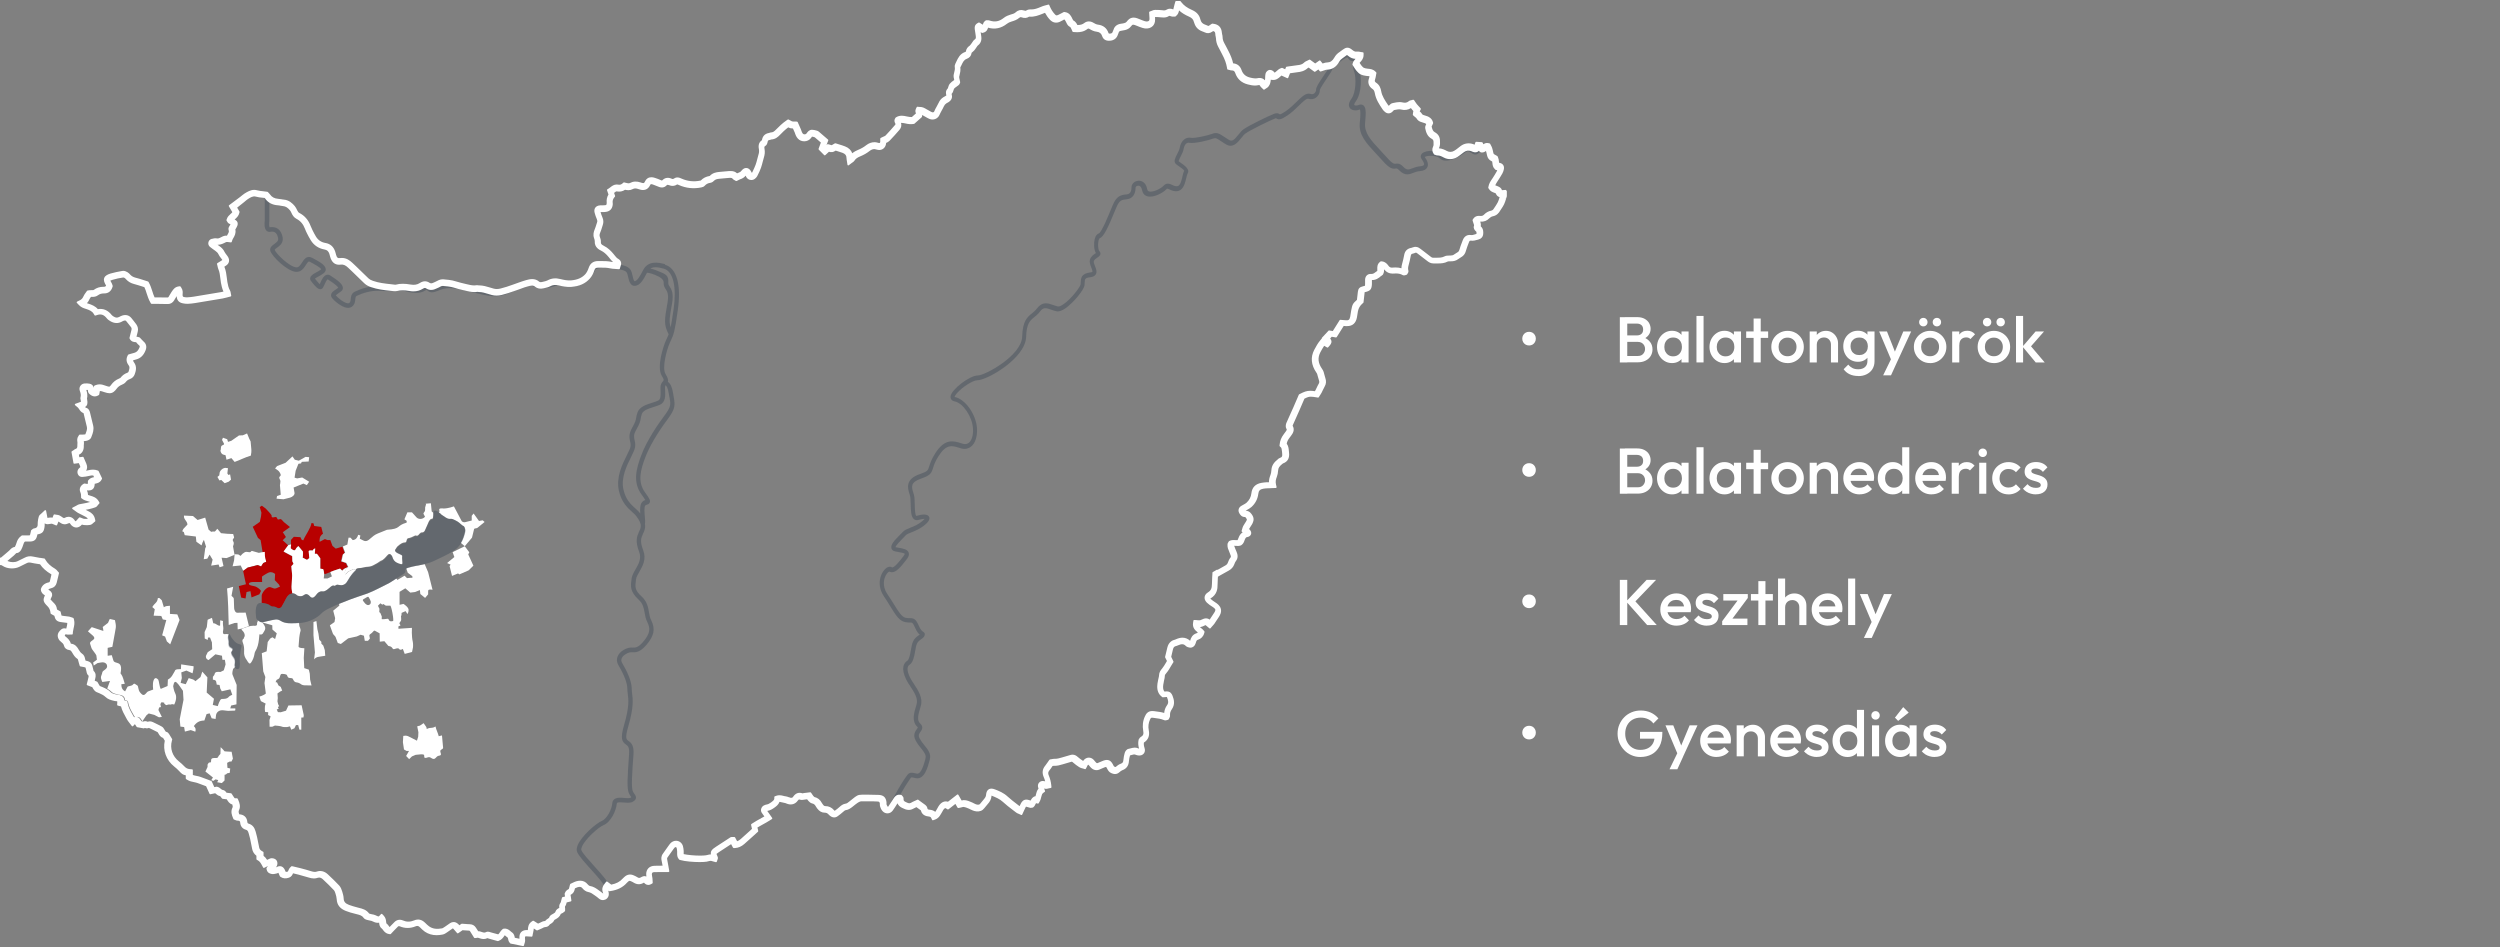 <?xml version="1.0" encoding="UTF-8"?>
<svg id="Layer_1" xmlns="http://www.w3.org/2000/svg" version="1.1" viewBox="0 0 464.57 176">
  <rect x="0" y="0" width="464.57" height="176" fill="#808080" stroke="none"/>
  <!-- Generator: Adobe Illustrator 29.8.1, SVG Export Plug-In . SVG Version: 2.1.1 Build 2)  -->
  <defs>
    <style>
      .st0 {
        fill: #fff;
      }

      .st1 {
        fill: #2e3c4f;
        fill-opacity: .35;
      }

      .st2 {
        fill: #b80000;
      }
    </style>
  </defs>
  <path class="st0" d="M78,134.85l-.47.12.22,1.11-.04.83-.23.73-1.55-.79c-.16-.08-.3-.12-.47-.14h-.13c-.13,0-.26.02-.39.04l-.07,1.17.2,1.35.49.28h.44l-.53.93.56.59.52-.51.69-.29c.35,0,.7-.1,1.05-.1.15,0,.3.02.44.06.2.07,0,.52.21.59.04,0,.08.02.13.02.1,0,.21-.03.32-.07.11-.03.21-.07.32-.07h.06c.32.04.49.33.8.33h.04c.34-.03.43-.37.73-.53.15-.09.49-.06.57-.22.11-.24-.16-.53-.08-.78.08-.24.53-.3.51-.54l-.21-2.3-.6.15c-.15-.62-.48-1.2-.6-1.81-.81.47-.79.05-1.63.47l-.07-.35-.51-.74-.72.48h0Z"/>
  <path class="st0" d="M40.98,140.07l-.33.38c-.1.11-.11.3-.24.36-.08.04-.18.05-.28.05h-.36c-.17,0-.34.03-.47.17-.14.15,0,.43-.13.61-.03.04-.08.05-.14.05h-.08s-.1,0-.13.03c-.12.09-.17.25-.25.37v.43l-.4.85,1.4,1.11-.31.5.39.13.4-.28.51.13-.2.4.86.16.51-.49v-1.05l.21-.05c.13-.03.2-.22.33-.24l.42-.07.09-.81-.52-.13-.05-.92.46-.24h.34l.27-.54-.24-1.28c-.76,0-.44-.05-1.31-.08l-.3-.35-.43-.43-.04,1.26.02-.02h0Z"/>
  <path class="st0" d="M86.37,101.5l-2.26,1.1.32.91-1.35,1.12.65.29-.18.29.45,1.81,1.12-.46.24.18,1.72-.75.89-.87-.96-2.1.2-.38-.83-1.12v-.02h0Z"/>
  <path class="st0" d="M50.87,115.17c-.14.03-.28.05-.41.08-.57.12-1.15.27-1.74.4l1.88.55.02.78.81.71-.31,1.06-.5-.33-.42.25-.45.63-.2,1.74-.9.33.27,3.39.39,1.05-.16,1.12.25,1.95c-.45.39-1.21.57-1.21.57l.29.84.89.46c-.29.68-.1,1.55-.1,1.55l.57.05-.02.52.47.25-.21.67.02,1.26h.43c.24,0,.36-.19.59-.22h.02c.15,0,1.02.1,1.16.17.18.09.38.11.57.11h.48l.53-.13.25.62.58-.26.29-.6h.41l.23.86h.35v-2.25l.41-.03.05-.42-.4-1.84-2.45.04-.45.97-.98.29-.53-.02-.21-.51.35-.1-.14-.36.24-.13-.19-.37-.13-.54.06-.6-.06-.86.49-.35.39-.19-.27-.68-.42-.27-.27-.57-.27-.04.19-.42.37-.2c.3-.16.22-.66.47-.88.03-.03.12-.04.24-.04.26,0,.62.06.74.13.19.11.17.43.36.55.25.17.72,0,.84.26.41.91.64.44,1.36.87,0,0,.33.3.73.31l1.38.03-.26-1.08-.06-1.09-.18-.77-.85-.28-.09-1.91.11-1.78c-1.09-.02-1.08-.29-1.08-.29l.13-1.68s.12-.95.23-1.22c.11-.28-.21-.93-.21-.93l-.06-.6c-.43.04-.87.06-1.29.06h-.24c-.15,0-.3-.01-.42-.01h0c-.52-.03-1.03-.15-1.47-.43-.1-.07-.21-.12-.32-.17-.18-.07-.37-.1-.54-.1-.13.03-.26.04-.39.07h-.03Z"/>
  <path class="st0" d="M58.25,115.59v2.44c0,.13.27,3.22.27,3.22l-.15,1.27c.25-.3.57-.44.92-.48l1.15-.18-.08-1.04-.28-.85-.36-.36v-.34l-.39-.41-.15-1.11-.2-.84-.18-1.5-.56.18h.01Z"/>
  <path class="st0" d="M70.93,115.04l.02-.47-.26-.64-.21-.2.03-.6-.28-.56.46-.46.36.26.18-.13.47.31h.85s.15.16.37,1.31.15,1.53.15,1.53c0,0-.18.07-.38.07-.13,0-.26-.03-.35-.14-.16-.21-.12-.34-.34-.34-.05,0-.12.01-.21.03-.27.05-.52.06-.69.06-.12-.02-.19-.02-.19-.02h.02ZM68.12,112.35c-.13-.07-.23-.16-.32-.27-.12-.13-.21-.28-.32-.41-.1-.13-.05-.24.06-.32,0-.01.02-.01.02-.02.23-.14.45-.27.68-.39.04-.02.09-.04.13-.04.05,0,.1.02.14.08.02.03.03.05.05.08.15.26.3.51.35.75h0c0,.28-.04.44-.25.56-.09.05-.16.07-.23.07-.11.02-.21-.02-.32-.09,0,0,.01,0,.01,0ZM77.58,105.09c-.07.01-.14.03-.2.04-.29.06-.57.11-.85.18-.23.05-.44.11-.66.18-.06.02-.12.04-.18.06-.07.03-.13.05-.19.09l.27.79.85.64.03.29-.47.02-.55.05-.45-.45-1.35.8c-.04-.16-.1-.23-.2-.27-.39.27-.78.52-1.19.76,0,0,0,.01-.02.01-.16.09-.32.17-.47.25-1.18.57-2.32,1.22-3.55,1.7-.1.04-.19.07-.29.11-.95.35-1.92.62-2.86.99-.03.01-.06.02-.08.03-.72.28-1.44.55-2.16.85l.05.33-1.14.94.36,1.39-.12.72-.86.61.55,1.52c.1.27.42.42.52.68l.4,1.08.57.19,1.37-1.05,1.59-.35.71-.32.62.18.16.95h.59l.36-.42-.1-.54c-.03-.17.19-.31.43-.48.22-.16.35-.46.55-.46l.93.51.02,1.55.86-.09.73.87c.06.07.54-.01.81.5.04.08.11.11.19.11.1,0,.21-.04.34-.08s.26-.08.38-.08c.07,0,.14,0,.2.04.1.05.18.23.3.23h0c.24-.02.29-.03.48-.16l.35.93,1.36-.36.18-.87s.05-.69-.05-1.07c-.1-.38-.17-1.15-.17-1.62s.02-.92.02-.92l-2.51.17v-.45l.33-.13c.14-.06-.15-.36-.15-.38,0-.26.32-.43.33-.68.02-.81-.12-.45.05-.9.05-.13,0-.28.02-.41l.75-.33.34.54s.22-.25.22-.77-.95-1.11-.95-1.11l-.73.17v-2.41l1.07-.66.93.8.89-.11.89-.36.08.73.89.73.57-.68s-.03-.29,0-.65c0-.19.22-.23.41-.23s.4.05.4.05l-.82-3.27-.64-1.5c-.43.1-.88.19-1.32.28l-.02-.02h0Z"/>
  <path class="st0" d="M42.19,109.35c.19,1.93.27,4.73.31,6.79l1.07-.37.56-.03.04,1.22.76-.15,1.33-.47-.61-2.5-1.57.02h0c-.34,0-.55-.49-.57-.83l-.06-1.77c0-.23-.29-.36-.43-.53l.31-1.69-1.12.31s-.02,0-.02,0Z"/>
  <path class="st0" d="M46.42,102.61h-.08c-.1,0-.18,0-.26-.03-.08,0-.16-.03-.28-.03-.32,0-.34.11-.61.27-.2.11-.32.33-.48.48l-.43-.27-.69-.04v.08h0l-.09,1.07-.28,1.09,1.51-.15.47,1,.42-.31.42-.31.93-.23.93-.24.32.13.32.13.39-.63.28-.12.28-.11-.12-.54-.12-.54-.02-.8-.41.08-.72.15-1.26-.36h-.04c-.12,0-.2.23-.36.24h-.02,0Z"/>
  <path class="st0" d="M34.24,96.28c.13.31.37.54.51.84.05.1.06.24.08.36l-.76.81-.21.43.3.15.17.58,2.06.25.1.97.96.68.18-.53.26-.51.4,1.29-.15.27-.28,2.05.66-.1.43-.76.56.94-.27,1.11,1.38-.21.19.52.72-.23-.35-1.55.93.07,1.44-.6h.02v-.09l-.27-1.5c.08-.16.14-.42.14-.59,0-.27-.19-.35-.19-.61,0-.13.28-.37.25-.48l-.17-.6-1.14-.05-1.12-.11-.68-.82-.45.51h-.4l-.3.06-.48-.41-.63-2.23-1.41.44-.86-.74-1.68-.08c.02.17,0,.35.05.49v-.02h0Z"/>
  <path class="st0" d="M29.34,111.11c-.1.94-.55.87-1.04,1.7l.46.41-.21,1.19,1.42.05.28.65.65.11-.77,2.85.55.22.33.91.62.54,1.74-4.53-.42-1.04-1.37-.09v-1.5h-.15c-.73,0-.98.27-.98.27l-.39-1.31-.43-.4h-.3v-.03h0Z"/>
  <path class="st0" d="M38.58,115.19l-.15,1.34-.41.92.02,1.2.56.27.05-.45h.38l.35.9.05,1.27-.83.56-.33.68c-.11.61.49.78.49.78l1.27-1.07,1.22.26.08.76h.46l.13.85-.33,1.1-.62.31-.35-.02h-.08c-.14,0-.4.02-.51.13-.15.16-.2.44-.2.44l-.27.35v.54s.52,0,.6.32c.08.31.11.59.11.59l.53.07.13.65.28.52,1.6-.36.35,1.01s-.52.22-.61.35c-.38.49-1,.4-1.36.43-.36.02-.72,1.33-.72,1.33l-.93-.22.22-1.15-1.35-1.15.13-2.83-.95-1.06-.33,1.01-.95.77s-.25-.27-.46-.33l-.78-.25-.55,1.14-.95-.25.22-.9-.1-1.05.95-.34,1.14.51c.07-.43.21-.69.2-1.31l-2.31-.35-.05.88h-.12c-1.01,0-.94.24-1.03.4-.26.43-.35.58-.51.87-.24.4-.76.68-.76.68l-.06,1.19-1.27.54c-.25-.43-.33-1.55-.46-1.71-.13-.15-.3-.29-.46-.29-.15,0-.29.1-.4.4-.25.62-.08,1.72-.08,1.72l-.98.36c-.21.08-.46.65-.83.65-.11,0-.22-.05-.35-.18-.28-.28-.49-.46-.6-1.09-.11-.62-.14-.43-.54-.73-.09-.07-.16-.1-.22-.1-.19,0-.24.31-.59.37-.46.08-.65.19-.65.19l-.46.87c-.47-.26-.71-.64-.7-1.33l.64-.08-.3-.99c-.17-.57-.49-.95-.49-.95.52-2.56-1.09-1.59-1.33-2.4l-.3-.98-.76.11v-1.47l.87-.19.51-2.81c.09-.47.2-.95.11-1.42l-.14-.73-.96-.22-.33.73-.98.76c.06.26.11.48.12.74l-2.16-.71-.71.78.86.75c1.01.88-.67.9-.45,1.57l.26.82c.07.22.87,1.15.9,1.35.1.7.11.8.1.8v-.02l-.7.52.11.57.71-.46.51-.09s.19-.05.41-.05c.3,0,.68.09.82.51.26.75-.8.96-.85,1.34-.05.39-.32.76-.26,1.07.05.27.14.5.25.73l1.43-.19-.51,1.41c.06.04.12.08.18.13.21.13.4.28.59.46.13.13.28.23.44.3.04,0,.07.02.11.03.06,0,.18.06.38.13.06.02.13.03.2.05l.18.04s.08,0,.13.02c.08,0,.17.02.27.04.07.02.14.04.2.07.09.02.17.06.25.12.21.14.31.33.34.57.02.08.03.14.02.17.27.15.56.04.6.48.13.73.49,1.39.89,2.09.06.11.12.22.18.33s.13.21.22.32c0,0,.02.02.02.03.02,0,.03,0,.05-.02.03,0,.05-.03.08-.04.06-.02.12-.03.18-.04h.14c.12,0,.22.03.3.08.06.03.11.07.16.12.15.16.26.34.38.52,0,.02.02.03.03.05,0,0,.01.02.02.02l.75-1.1.42-.34,1.04.27.86.45.54-.07-.64-1.29.13-.47.34-.08-.11-.55.22-.35.5.09v.17l.35.29.48-.13.45.02.11-.09.47.08c.44-.88.42-1.61.19-2.05-.27-.51-.39-1.36-.39-1.36.07-.21.12-.8.4-.8.06,0,.14.03.22.1.42.33.86,1.14,1.2,1.57l.1,1.67-.7,3.6.12,1.37.7.09.14.84,1.09-.28.84.3c.13-.38.1-.69-.27-1.04.54-.74,1.03-1,1.96-1.04l.41-1.19.57-.14.37.92.73.13.08-.68c.06-.54.53-.94,1.12-.94h.16c.51.06.96.11.96.11l1.31-.05s.13-.41-.02-.41h-.88l.16-.53.99-.22.04-3.61s-.65-1.6-.77-1.91c-.12-.31.11-1.07.11-1.07l.4-.38c-.04-.06-.06-.13-.08-.21v-.27c0-.06.02-.2.04-.33.04-.38-.03-.72-.28-1.03-.09-.11-.18-.23-.24-.36-.03-.06-.06-.12-.08-.18-.02-.04-.03-.08-.04-.11v-.03c-.05-.13-.07-.24.03-.36.07-.08.08-.1.04-.05.22-.22.19-.48-.08-.61-.49-.23-.55-.61-.5-1.07.02-.2-.04-.4-.08-.59-.06-.27-.05-.53.05-.78l-.02-.06s-.17-.06-.4-.06c-.07,0-.14.01-.22.02-.04.01-.09.01-.13.01-.23,0-.4-.16-.25-.8.08-.36-.07-.85-.06-1.25l.02-.4-.52-.13-.02,1.01c-.59,0-.66-.44-1.27-.46l-.24-1-.73.31-.08.06h0Z"/>
  <path class="st0" d="M53.09,85.99l-1.6.62-.37.43.56.4c.18.12.51.63.49.85-.02.18-.27.28-.28.45,0,.24.2.43.22.67,0,.15-.05.6-.09.74l.15,1.79-.69.24-.09.49,1.29.11,1.23-.31c.4-.1.89-.49.82-.89l-.17-.98,1.82-.74.64.29.43-.63-1.29-.79-.95.17-.47-.14.2-1.28.49-1.23c.07-.17.36-.05.51-.15.09-.06.06-.27.17-.28l1.25-.06.09-.8-.67-.06-1.25.71-.75-.18-.43-.62-1.27,1.18h0Z"/>
  <path class="st0" d="M41.31,87.16c-.37.2-.49.64-.49.64l-.07.54-.35.29.37.65.35-.09.62.6.76-.28.43-.38-.17-.98-.33.11-.18-.29.11-.97-.51-.06s-.18,0-.54.2c0,0,0,.02,0,.02Z"/>
  <path class="st0" d="M45.9,80.55l-.77.34-.72.03-1.42.99-.62.2-.15-.49-.79-.28-.17.41.27.51c.05.1.16.25.08.33-.13.14-.38.14-.47.3-.12.18-.07.42-.11.63-.02.11-.09.22-.05.33.06.2.15.4.31.52.17.14.41.15.62.22l.18.84.91-.3.6.71c1.14-.4,1.72-.78,3.01-1.17.08-.36.13-.81.09-1.22l-.13-1.42-.26-.52-.4-.96h0Z"/>
  <path class="st2" d="M56.47,100.46l-.4-.15-.25-.49-1.22-.07-.53.58v.88h0v.04h0v.02h0v.06h0v.07h0s0,.07-.02.09h0v.02h0v.02h0v.03h0v.02h0v.02h0v.06h0v.02h0v.04h0v.02h0v.03h0v.02h0v.03h0v.03h0v.02h0v.02h0v.02c.22.18.41.31.56.34.03.01.06.01.09.01.1,0,.18-.05.24-.16v-.02c.15-.33.52-.6.52-.6l.83,1s0,.06.02.17c0,.12.02.3,0,.48,0,.17-.02.35-.06.49l.28.15.53.27.26-.2.17-.13-.11-1.17v-.12c.04-.1.16-.13.3-.13.06,0,.13.01.2.01h.18c.09,0,.15-.02.15-.08,0-.13.13-.22.24-.26.08-.03.14-.04.14-.04l-.03.4-.04.59h.39l.63.83v1.93l.35.06.18.03.07.23.04.12.09.62,1.13-.43.11-.04.5-.2.5-.17.7-.23.42.4.02-.02h0v-.02h0v-.02h0v-.02l.02-.02h0v-.02h0l.02-.02h0v-.02h0v-.02h0l.02-.03h0l.03-.03s.06-.05.09-.07l.07-.05h.04v-.02s.11-.06.16-.08l.05-.02h.02c.06-.03.13-.05.2-.08.03-.01.05-.02.08-.03h.03s.08-.04.12-.05l.02-.02-.17-.36-.19-.4-.9-.31.28-1.25.1-.09.3-.26-.32-.85-.11-.29-1.22.36-.61-.51-.4-1.08h-.54l-.46-.19-.99.52c-.04-.24.03-.82.13-.99.23-.38.5-.51.5-.51l-.32-1.27-1.31-.18-.14-.5-.37-.04c-.16,1.04-1.04,2.07-1.53,3.22,0,0,.12.04.12.04Z"/>
  <path class="st2" d="M48.26,94.19l.32,1.07-.08.74-.22.98-1.31.91.96,2.06.5.42.37,2.24.41-.08.02.8.12.54.12.54-.28.11-.28.12-.39.63-.32-.13-.32-.13-.93.24-.93.23-.42.31-.42.31.52,2.47-1.32.34.44,2.14.81.16.18-1.19.73-.17.2,1.17,1.45-.58.31-.63c-.18-.33-.56-.57-.95-.79-.26-.15-1.3-.17-1.3-.53,0-.31.62-.34.83-.34h1.63l-.03-1s.41-.33,1.12-.7c.18-.09.35-.13.49-.13.47,0,.83.33.83.33l-.06,1.15.78.82.19.4c-.33.09-.65.35-.97.35-.06,0-.12-.01-.18-.03l-.6-.22s-.11-.03-.17-.03c-.64,0-1.48,1.13-1.48,1.59v1.35h.02s.1,0,.15.02c.22.03.43.06.64.12.29.07.46.15.59.23.09.05.17.1.25.17.09.07.2.11.32.13.07,0,.13,0,.19.01h0c.19,0,.37.05.53.13.06.03.1.05.15.08.12.07.23.1.34.1.13,0,.27-.05.4-.15l.1-.1c.32-.5.57-1.05.85-1.57.07-.13.15-.26.24-.38.17-.23.37-.39.57-.46.11-.05.23-.07.35-.07l-.08-.49c-.05-.24-.06-.49-.06-.75,0-.67.11-1.39.11-2.02,0-.13,0-.25-.02-.36l-.13-1.42.41-.44-.22-.48-.03-.95-1.6-.86.86-1.17-1.03-.96.6-.6-.58-.89,1.33-.96-1.13-.92c-.2-.17-.32-.43-.55-.54-.04-.02-.07-.02-.11-.02-.12,0-.25.07-.37.08h-.02c-.19,0-.2-.4-.39-.45-.04,0-.08-.02-.12-.02-.08,0-.16.02-.24.04-.08.02-.15.04-.23.04-.05,0-.1,0-.16-.03-.15-.07-.03-.27-.12-.4-.3-.45-.72-.82-1.08-1.23l-.7-.52-.43.29.03-.07h0Z"/>
  <path class="st0" d="M79.17,93.71l-.17.6c0,.21.02.41-.03.62-.05.21-.36.4-.26.58l.27.52c-.25.28-.56.4-.87.4-.29,0-.56-.11-.75-.33l-.8-.89h-.86l-.55,1.29.43.3-.02.32c-2.03.59-.91,1.14-3.65,1.33,0,0-1.06.42-1.69.68-1.21.49-1.6,1.42-2.28,1.42-.13,0-.27-.03-.42-.11l-.66-.33.1-.61-.42-.12s0,.23-.27.6c-.26.38-.73.38-.73.38l-.41-.45h-.36l-.22,1.28-.84.36.11.29.32.85-.3.26-.1.09-.28,1.26.9.31.19.39.18.37h-.03l-.44.4-.1.24-.13.32.1.28.05.14.35-.38.12-.13.35-.17.69-.33.36.15.07.03h0v-.02h0v-.02h0l.02-.03h0v-.02h0v-.02h0v-.02h0v-.02h0v-.02h.02l.03-.02.03-.02.07-.04.03-.02s.06-.03.09-.04.06-.02.09-.03h.1c.73-.01,1.21-.27,1.86-.27.09-.01.18-.02.27-.03.42-.09.9-.37,1.39-.65l.03-.02.03-.02.03-.02.03-.02.03-.02.03-.02.03-.02.03-.02.03-.02.03-.02.03-.02.03-.02.03-.02.03-.02.03-.02.03-.02.03-.02.03-.02.03-.02.03-.02.03-.02h.03l.03-.02h.03l.03-.02h.03l.03-.02.03-.02.03-.02h.03l.03-.02h.02c.25-.19.47-.38.67-.62.03-.04.07-.08.1-.12s.06-.08.1-.11l.06-.06c.12-.14.24-.23.36-.23.04,0,.08.01.12.03.13.03.24.14.34.33.02.03.03.06.05.09.04.09.07.19.1.28.02.07.05.13.08.19.29.58.83.81,1.43.96,0,0,.03.01.05.01h.08c.11,0,.18-.08.18-.22,0-.43-.11-.85-.05-1.29.02-.14-.16-.2-.27-.27-.26-.16-.57-.23-.81-.42-.02-.02-.04-.03-.06-.05h0s-.06-.05-.09-.08h0c-.04-.06-.07-.11-.09-.16v-.11c0-.11.09-.2.17-.3.03-.05.06-.1.09-.15.08-.13.18-.25.3-.34.38-.36.89-.65,1.22-.65h.14c.11-.04.18-.13.21-.25v-.06c.02-.16.07-.28.16-.36.02-.05.04-.1.07-.1.05,0,.09,0,.14-.02.04,0,.09-.02.15-.03h0c.53-.13,1.01-.48,1.19-.48h.04s.06.04.09.05h.09c.17,0,.28-.1.38-.23,0-.02.03-.03.04-.05.02-.03.05-.06.07-.08.11-.14.26-.26.48-.26h.09c.23-.05.36-.21.45-.41.16-.34.3-.68.45-1.02l.09-.21c.11-.25.2-.51.39-.69.08-.11.15-.17.23-.17h.05s.07-.02.1-.02c.14-.03.15-.16.18-.28.06-.27.04-.52.04-.79v-.05h0l-.29-.24-.15-1.52-.97.08.06.1h0Z"/>
  <path class="st0" d="M82.38,94.48h-.45c-.12,0-.2.02-.27.09-.15.15.16.41-.1.68.17.09.31.2.42.35l.03.03c.23.15.44.31.67.45.03.02.07.04.1.07,0,0,.03.02.04.03.24.15.48.24.76.24h.11s.07-.02.1-.02c.17,0,.39.08.62.2.44.2.85.45,1.21.8.13.1.25.2.36.28.29.09.37.36.42.61.02.07.03.15.03.23v.04c0,.11,0,.22-.04.33-.16.73-.4,1.41-.75,2l.73.61,1.34-1.59.38-1.56c.05-.23.46-.12.64-.27l1.32-1.08-.35-.31-.69.12-1-1.39-.35.43v.88l-1.21.3c-.05,0-.1.02-.15.02-.21,0-.44-.09-.53-.26l-1.42-2.69c-1,.35-1.6.4-2,.4,0,0,.03-.02.03-.02Z"/>
  <path class="st0" d="M54.01,101.18l-.45.13-.86,1.17,1.6.86.03.95.22.48-.41.44.13,1.42c0,.12.02.24.02.36,0,.62-.11,1.33-.11,2.01,0,.26.02.51.06.75l.08.49h.08c.12,0,.23.03.34.08.18.07.35.19.51.35,0,0,.02.01.04.01.19.07.37.11.54.11.14,0,.28-.02.41-.08.07-.03.14-.07.2-.11.05-.03.1-.06.14-.09.03-.02.07-.04.1-.06.07-.03.14-.05.22-.05.05,0,.11.01.17.03.12.04.24.11.35.21.06.06.12.11.17.17.09.1.18.16.26.21.06.03.12.04.19.04.11,0,.23-.04.36-.13.08-.08.15-.15.23-.23.04-.05.08-.1.12-.14.18-.27.39-.48.66-.59.11-.05.22-.08.35-.08h.1s.1,0,.15.01h.07c.24,0,.44-.13.65-.26.34-.24.62-.57.92-.73.09-.06.18-.1.3-.1.06,0,.13.01.2.04h.03s.11-.03.16-.06c.05-.04.11-.06.16-.08.05-.04.11-.07.2-.07.06,0,.12.01.21.04,0,0,.02.01.04.01.03,0,.05.01.08.01.16.03.3.04.42.05.29-.02.56-.13.8-.32.11-.11.21-.26.32-.43.31-.54.66-1.07,1.07-1.53.18-.21.36-.39.52-.54l-.07-.03-.36-.15-.69.33-.35.17-.12.13-.35.38-.05-.14-.1-.28.13-.32.1-.24.44-.4-.12.04c-.23.07-.39.14-.54.23-.11.07-.21.14-.33.25h0s-.05.06-.08.09c-.02.02-.03.03-.02.02h0s-.02.03-.04.05l-.42-.4-.7.23-.5.17-.5.2-.11.04.3.81-.82.39h-.7l.09-.77-.09-.62-.04-.12-.07-.23-.18-.03-.36-.06v-1.93l-.62-.83h-.39l.04-.59.03-.4s-.07.01-.14.04c-.11.04-.24.13-.24.26,0,.06-.06.08-.15.08h-.18c-.06,0-.13-.01-.19-.01-.14,0-.26.03-.3.13,0,.03-.02.07,0,.12l.11,1.17-.17.13-.26.2-.53-.27-.28-.15c.04-.15.06-.33.06-.49v-.48c0-.1,0-.16-.02-.17l-.83-1s-.38.27-.52.6v.02c-.06.12-.14.17-.24.17-.03,0-.06,0-.09-.01-.16-.04-.35-.17-.56-.35v-.05c-.02-.09-.02-.18,0-.27,0-.04,0-.07.02-.11,0-.05.02-.09.03-.13h0v-.06h0v-.03h0v-.02h0v-.02h0v-.04s0,.01,0,0h-.08,0Z"/>
  <path class="st1" d="M86.45,98.29c-.06-.25-.14-.52-.42-.61-.03-.01-.07-.02-.11-.02-.01-.05-.05-.09-.1-.1-.05-.05-.1-.11-.15-.15-.02-.02-.04-.03-.07-.05-.32-.31-.69-.56-1.09-.74-.01,0-.03,0-.04-.01-.13-.06-.27-.11-.41-.16-.06-.02-.13-.03-.2-.03-.03,0-.07,0-.1.01-.04.01-.08.01-.13.01-.28,0-.53-.1-.75-.25-.01-.01-.03-.02-.04-.03-.03-.02-.07-.04-.1-.07-.23-.15-.46-.3-.67-.45l-.03-.03c-.12-.15-.27-.26-.43-.34-.02,0-.04-.02-.06-.03-.05-.05-.09-.11-.14-.14-.14-.09-.28-.2-.45-.2-.1-.06-.16-.04-.22,0-.21.11-.2.32-.2.52v.05c0,.27.02.53-.04.79-.02.12-.03.25-.17.28-.03.01-.06.02-.09.02h-.02c-.12.04-.22.09-.3.16,0,0,0,.01-.01.01-.19.18-.27.44-.38.69-.03.06-.06.13-.09.2-.15.34-.3.68-.46,1.02-.1.23-.25.41-.55.42-.19.01-.35.11-.46.24,0,.01-.02.02-.03.03l-.05.05s-.03.03-.04.05c-.11.13-.22.23-.38.23-.05,0-.1,0-.16-.03-.03-.01-.06-.01-.08-.01-.13,0-.26.09-.38.16-.25.12-.5.25-.78.29h-.03s-.07.03-.11.03c-.09.03-.16.06-.21.11-.08.08-.13.2-.15.36,0,.02-.01.04-.01.06-.04.18-.16.27-.39.28-.35.02-.66.19-.92.45-.09.05-.18.1-.25.15-.01.01-.03.02-.04.04-.09.07-.16.16-.23.26-.01.01-.02.03-.03.05-.02.03-.04.07-.05.1-.01.02-.03.03-.04.05-.08.09-.15.19-.17.3,0,.03,0,.06.01.1.01.05.04.1.09.15h.01l.09.09h.01l.05.05c.24.2.55.27.81.41.11.07.29.13.27.27-.07.44.03.86.04,1.3,0,.12-.04.2-.14.21h-.03s-.05,0-.07-.01c-.01,0-.03-.01-.05-.01-.6-.15-1.16-.37-1.43-.95-.03-.06-.05-.12-.08-.19-.03-.09-.06-.19-.1-.28-.02-.03-.03-.06-.05-.09-.1-.18-.21-.27-.33-.31h-.01s-.05-.02-.07-.02c-.11,0-.25.07-.39.2l-.02.02-.04.04s-.07.07-.1.11-.07.08-.1.12c-.3.38-.68.66-1.11.89-.37.19-.74.4-1.09.6-.22.12-.45.26-.69.28-.02,0-.05,0-.07.01-.02,0-.03.01-.05.01-.04,0-.07.01-.11.01s-.08.01-.11.01c-.54.08-1.07.21-1.63.25-.39.03-.7.17-.97.44-.14.14-.28.29-.42.44-.4.48-.78,1.06-1.03,1.53-.09.18-.21.32-.34.44-.22.22-.46.32-.78.32h-.11c-.14,0-.28-.02-.41-.06-.07-.01-.14-.02-.21-.02s-.15.01-.22.03c-.02.02-.05.04-.06.07-.06.06-.11.12-.2.12-.06,0-.14-.03-.25-.09-.1,0-.21.04-.32.1-.12.09-.23.22-.34.34-.18.12-.34.25-.53.36-.02.01-.04.03-.06.04-.22.16-.45.27-.71.27-.05,0-.1,0-.16-.01h-.1c-.13.01-.25.04-.34.08-.24.11-.42.32-.6.51-.02.03-.05.05-.07.08,0,.02-.03.04-.04.06-.03.03-.05.05-.07.08-.18.21-.35.37-.55.38h-.02c-.07,0-.13-.02-.21-.06-.08-.04-.16-.11-.24-.2h0s-.02-.03-.03-.05c-.2-.19-.36-.3-.49-.35-.04-.02-.1-.02-.15-.02-.07,0-.15.01-.22.05-.03.02-.07.03-.1.06,0,.01-.02.01-.03.02-.1.08-.21.13-.31.18-.1.05-.24.09-.4.09s-.34-.03-.55-.12c0,0-.02-.01-.04-.01-.21-.18-.37-.29-.52-.34-.12-.05-.22-.07-.33-.08h-.07c-.13,0-.25.02-.37.07-.92.39-1.26,2.27-1.86,2.6-.14.05-.23.07-.31.07-.13,0-.2-.05-.31-.11h0s-.09-.06-.14-.07c-.11-.06-.28-.11-.54-.13h-.07s-.08,0-.12-.01c-.27-.02-.33-.15-.56-.3-.19-.11-.38-.18-.59-.23h-.02c-.27-.06-.51-.1-.77-.13h-.15c-.53,0-.82.25-.95.87s-.06,1.23,0,1.83c.02.17.08.32.21.45h0s.02.03.07.08c.14.13.49.43.93.44v-.05l.1-.02c.55-.13,1.09-.27,1.64-.37.13-.03.27-.06.41-.08.13-.02.25-.04.38-.04.18,0,.36.03.54.1.11.03.22.09.32.16.12.09.27.16.41.22.32.15.84.21,1.06.23h.14c.09.01.19.01.29.01h.1c.69,0,1.43-.06,1.43-.06.17-.02.34-.04.51-.06,1.23-.17,2.35-.65,3.32-1.46.03-.03.06-.06.1-.1l.1-.1c.4-.43.88-.7,1.39-.96,1.35-.68,2.77-1.21,4.18-1.76.03-.01.06-.02.08-.03.94-.36,1.92-.64,2.87-.98.1-.04.2-.07.28-.11,1.23-.48,2.37-1.13,3.55-1.7.16-.08.32-.16.47-.25.01,0,.01-.01.02-.01.41-.24.8-.49,1.19-.76.4-.28.81-.55,1.23-.8.24-.14.45-.35.43-.63-.02-.34.17-.44.41-.53.06-.01.12-.03.18-.05.22-.07.44-.13.66-.18.28-.07.57-.12.85-.18.07-.01.14-.03.21-.04.45-.09.89-.18,1.33-.29.63-.15,1.23-.35,1.81-.64,1.12-.54,2.26-1.04,3.33-1.69.7-.42,1.22-.97,1.59-1.59.36-.6.59-1.27.76-2,.02-.11.04-.22.04-.33v-.04c0-.08-.01-.15-.03-.23h-.03Z"/>
  <path class="st0" d="M49.03,117.42s-.05.05-.06.08c-.1.24-.26.42-.51.42-.07,0-.16-.02-.25-.05-.04.37-.07.69-.1,1.02-.09.77-.26,1.51-.68,2.17-.1.16-.12.35-.15.53-.09.51-.27.99-.55,1.43-.12.19-.22.28-.32.28s-.21-.09-.33-.28c-.08-.12-.15-.26-.24-.38-.36-.47-.53-.97-.48-1.58.04-.56-.02-1.12-.24-1.66-.1-.26-.15-.55.18-.73,0-.2.18-.35.18-.56,0-.38-.17-.66-.43-.92-.24-.25-.23-.31.1-.42.63-.23,1.25-.49,1.94-.49.08,0,.15,0,.22.01h.09c.3,0,.41-.14.37-.47-.03-.22.26-.37.09-.58.14.13.49.43.93.44.04.19.19.28.27.41.31.51.31.83-.03,1.33Z"/>
  <path class="st1" d="M42.63,117.83c-.14,0-.18.13-.22.23-.11.26-.11.51-.05.78.04.2.1.39.08.59-.05.46,0,.84.5,1.07.28.13.3.39.08.61-.02.02-.03.03-.04.05h0c-.09.13-.07.24-.03.37v.03s.03.08.04.11c.03.06.05.12.08.18.07.13.15.25.24.36.26.3.32.64.28,1.03-.02.13-.03.27-.04.33v.27c0,.08.04.15.08.21.1.17.3.28.52.28h0c.23,0,.35-.13.39-.47.03-.25.06-.5.03-.74-.06-.58,0-1.16.09-1.73.06-.38.07-.75.2-1.13.11-.32,0-.48-.32-.54-.5-.1-.87-.4-1.17-.79-.22-.28-.45-.53-.57-.87-.02-.1-.08-.2-.19-.2l.02-.03h0Z"/>
  <g>
    <path class="st1" d="M123.6,49.1c-1.3-.38-3.15-.68-4.06,1.04l-.13.24c-.45.86-.96,1.83-1.48,1.87-.16,0-.32-.71-.39-1.02-.09-.41-.18-.8-.36-1.07-.49-.74-1.4-1.01-4.23-1.23-1.4-.12-2.37.07-2.88.53-.21.19-.3.39-.33.52-2.24,2.97-4.01,2.54-5.2,2.26-.49-.12-.93-.23-1.3-.06-.62.28-2.24.85-3.9.18-1.32-.54-2.54.07-3.81.71-.51.26-1.04.52-1.6.72-1.81.66-2.58.47-6.23-.41l-.09-.02c-3.85-.94-4.84-.87-6.69-.08-.67.29-.8.17-.97.02-.38-.35-.76-.46-1.49,0-.89.56-2.68.08-3.29-.16l-.09-.03h-.09c-.15.02-.3.03-.46.04-.99.06-2.33.15-3.87.04-1.86-.13-3.58.46-4.68.99-.72.34-.76.94-.8,1.37-.03.38-.06.58-.29.76-.06.05-.17.07-.3.05-.74-.1-1.9-1.09-2.19-1.48h0c.08-.09.32-.26.49-.38.16-.11.33-.22.49-.35.23-.17.35-.4.34-.67-.03-.68-.89-1.35-2.26-2.23l-.11-.07c-.22-.14-.45-.17-.68-.1-.56.17-.9.93-1.17,1.54-.03.06-.05.12-.08.18-.28-.24-.71-.8-.89-1.02.13-.12.45-.3.68-.42.33-.18.69-.38.98-.62.25-.21.37-.47.34-.76-.08-.73-1.09-1.32-2.51-2.06l-.05-.02c-.96-.5-1.48.33-1.84.88-.37.57-.62.92-1.06.9-1.23-.05-3.86-2.6-4.01-3.26-.02-.08.26-.28.42-.39.5-.36,1.26-.9,1.03-2.01-.3-1.36-1.13-1.99-2.41-1.79-.09-.16-.11-.66-.05-1.09v-4.7h-.85v4.61c-.05.35-.14,1.37.32,1.82.18.18.42.25.69.21.61-.1,1.21-.04,1.46,1.12.12.52-.19.77-.68,1.13-.39.28-.91.64-.76,1.27.23.98,3.15,3.85,4.81,3.92.96.04,1.45-.73,1.81-1.29.43-.68.52-.69.72-.58l.05.02c.55.29,2.01,1.06,2.06,1.37l-.04.04c-.23.19-.54.36-.84.52-.56.31-1.05.57-1.15,1.03-.03.15-.03.38.16.61l.03.04c.77.99,1.22,1.46,1.68,1.46h.02c.19,0,.37-.11.47-.27.08-.12.16-.3.26-.51.12-.27.41-.95.61-1.06l.11.07c1.47.93,1.81,1.33,1.86,1.51-.16.12-.31.22-.44.31-.43.29-.81.54-.88.95-.04.22.02.43.18.65.33.44,1.68,1.66,2.76,1.81.46.06.76-.08.94-.22.54-.41.58-.97.62-1.36.03-.4.06-.54.31-.66.84-.4,2.51-1.03,4.27-.91,1.6.11,2.98.02,3.98-.04.13,0,.26-.02.38-.02.47.17,2.67.87,3.96.04.27-.17.36-.17.36-.17.02,0,.07.05.1.09.34.31.78.59,1.87.13,1.64-.69,2.46-.77,6.15.13l.09.02c3.68.9,4.67,1.14,6.73.39.6-.22,1.16-.49,1.69-.76,1.2-.6,2.14-1.08,3.11-.68,1.96.79,3.84.13,4.56-.19.11-.05.45.03.76.11,1.32.32,3.53.85,6.13-2.66l.08-.11v-.11c.06-.17.58-.56,2.33-.42,2.7.22,3.32.46,3.59.86.09.14.17.47.24.78.17.74.4,1.75,1.28,1.68,1-.08,1.6-1.22,2.17-2.32l.06-.11c.14,0,.54.02,1.48.39l.05.02c1.08.42,1.6.9,1.57,1.45s.19.89.38,1.19c.29.43.61.94.32,2.61l-.07.37c-.45,2.58-.64,3.67.3,5.4-.09.23-.18.43-.29.67-.07.16-.15.33-.24.52-.42.96-1.77,4.89-.73,6.57.43.69.38.76.21.96-.11.12-.25.29-.35.53-.15.34-.13.77-.11,1.28.04.91.03,1.58-.46,1.8-.33.15-.7.27-1.11.4-1.1.35-2.33.74-2.71,1.8-.16.45-.21.74-.25.99-.06.4-.12.74-.77,1.9-.65,1.16-.49,1.86-.36,2.47.11.48.2.87-.1,1.54-.13.29-.3.62-.47.98-.88,1.76-2.07,4.16-1.51,6.66.49,2.2,1.66,3.23,2.51,3.99.3.27.55.49.72.72.72.98,1.05,1.67.7,2.49-.06.14-.12.27-.18.4-.39.88-.77,1.72.02,3.78.47,1.23-.11,2.25-.68,3.23-.33.57-.64,1.12-.72,1.67l-.02.18c-.18,1.27-.31,2.28,1.3,3.76.84.77.98,1.58,1.13,2.45.1.56.2,1.14.49,1.72.58,1.17.62,2.06-.76,3.69-.94,1.1-1.43,1.08-1.97,1.07-.23-.01-.47-.02-.74.05-.53.13-1.64.63-2.03,1.58-.16.38-.26.98.17,1.69,1.05,1.77,1.63,3.31,1.63,4.34,0,.33.04.63.08.96.14,1.06.31,2.38-.69,5.79-.75,2.58-.35,3.1.36,3.61.35.25.67.47.57,1.87-.3,4.12-.43,6.3-.03,7.18.13.28.28.48.38.64.02.03.05.07.07.11-.03.02-.08.05-.15.09-.21.11-.73.07-1.16.03-.7-.06-1.42-.12-1.88.27-.15.13-.33.35-.35.74-.09,1.15-1.01,2.89-1.95,3.27-1.02.4-3.78,2.79-4.48,4.51-.21.51-.23.96-.07,1.31.33.72,1.41,1.93,2.56,3.2,1.12,1.24,2.39,2.65,2.66,3.34l.79-.32c-.33-.83-1.53-2.17-2.82-3.6-1.06-1.18-2.14-2.38-2.42-2.98-.06-.14-.03-.37.08-.64.58-1.45,3.11-3.68,4-4.03,1.38-.55,2.38-2.7,2.49-3.99.01-.12.05-.15.06-.16.19-.16.8-.11,1.25-.07.62.05,1.21.1,1.63-.13.27-.15.55-.34.62-.64.08-.32-.1-.55-.26-.79-.1-.14-.21-.3-.31-.5-.34-.72-.13-3.52.11-6.77.13-1.72-.35-2.2-.93-2.62-.38-.27-.68-.48-.04-2.67,1.05-3.59.86-5.06.72-6.13-.04-.31-.07-.57-.07-.85,0-1.51-.95-3.43-1.75-4.77-.2-.34-.24-.63-.12-.93.23-.55.99-.97,1.45-1.09.15-.04.32-.03.5-.03.64.02,1.44.05,2.64-1.36,1.46-1.72,1.7-2.97.88-4.62-.23-.46-.32-.96-.4-1.48-.16-.92-.34-1.97-1.39-2.93-1.28-1.17-1.19-1.79-1.03-3.02l.02-.18c.05-.4.33-.86.61-1.36.6-1.05,1.35-2.35.73-3.97-.67-1.73-.4-2.31-.04-3.12.06-.14.13-.28.19-.42.21-.5.24-.97.16-1.41.07-.33.03-.78-.02-1.35-.06-.67-.15-1.69.07-2.02.08-.11.17-.15.33-.19.17-.05.43-.13.53-.42.12-.36-.06-.72-.89-1.86-1.46-2-.81-4.23.06-6.53.74-1.97,2.2-4.46,4.12-7.04,1.45-1.96,1.43-2.56,1.15-4.16-.04-.23-.08-.47-.13-.76-.16-1.04-.47-1.72-.95-2.05.1-.35-.01-.76-.44-1.45-.67-1.1.14-4.3.78-5.78.08-.19.16-.36.23-.5.48-1.05.7-1.52,1.25-5.46.71-4.83-.17-7.94-2.37-8.58,0,0,.03-.09.03-.09ZM124.41,73.81c.25,1.38.31,1.75-1,3.51-1.14,1.52-3.19,4.49-4.23,7.25-.92,2.43-1.67,5,.05,7.34.39.53.58.84.68,1.01-.2.07-.46.19-.67.49-.32.47-.32,1.22-.26,2.01-.02-.02-.03-.05-.05-.07-.22-.3-.52-.56-.84-.85-.81-.72-1.81-1.61-2.24-3.54-.49-2.2.63-4.44,1.44-6.08.18-.37.35-.7.48-1.01.41-.92.28-1.53.16-2.07-.13-.55-.23-1,.27-1.87.73-1.29.8-1.73.87-2.18.04-.24.07-.45.21-.84.23-.65,1.21-.97,2.16-1.27.4-.13.83-.27,1.19-.42,1.07-.48,1.02-1.72.97-2.62-.02-.35-.04-.74.03-.89.02-.05.05-.09.07-.12.18.15.43.54.56,1.46.05.29.1.53.14.77h0ZM125.16,57.53c-.23,1.58-.39,2.58-.53,3.28-.34-1.02-.18-1.96.18-3.97l.07-.37c.35-2.01-.11-2.71-.44-3.22-.17-.26-.26-.4-.25-.67.08-1.43-.38-1.61-2.11-2.29l-.05-.02c-.24-.09-.69-.27-1.16-.38.45-.27,1.19-.34,2.49.04,1.74.49,2.41,3.34,1.81,7.6h0Z"/>
    <path class="st1" d="M275.7,26.89h-1.14v.7c-.11.13-.21.22-.26.22-.09-.03-.21-.11-.33-.19-.42-.27-1.14-.72-1.94-.09-.97.77-3.11,1.87-3.75,1.23-.9-.9-3.2-.93-3.97-.28-.35.3-.39.73-.11,1.11.4.55.48.9.42,1.04s-.34.24-.74.27c-.56.05-1.01.22-1.4.37-.72.27-1.05.4-1.7-.27-.63-.65-1.02-.64-1.41-.58-.25.04-.56.09-1.69-1.2-.42-.48-.85-.94-1.26-1.37-1.64-1.76-2.92-3.14-2.75-4.99.22-2.14.14-2.94-.33-3.29-.25-.18-.55-.2-.92-.04-.32.13-.67.08-.75-.02-.05-.06,0-.3.28-.69,1.14-1.53,1.08-4.6.67-5.76-.23-.64-.22-.67-.09-.94.06-.13.14-.31.23-.56.08-.25.16-.6-.06-.88-.24-.3-.61-.27-.9-.25-.12,0-.27.02-.32,0-.02-.02-.07-.1-.09-.15-.25-.42-.66-.85-1.63-.3-1.12.63-2.67,2-2.88,2.67-.05.16-.47.78-.81,1.27-1.05,1.55-1.53,2.32-1.51,2.79,0,.18-.1.46-.33.64-.2.15-.43.19-.69.1-.82-.27-1.6.5-2.6,1.47-.6.59-1.28,1.25-2.05,1.77-.82.54-1.03.56-1.05.56s-.03-.02-.04-.03c-.26-.18-.53-.26-1.04-.07-1.06.4-4.6,2.13-5.64,2.85-.38.26-.69.66-1.01,1.05-.74.93-1.13,1.3-1.72.95-.35-.22-.65-.41-.91-.58-.77-.52-1.33-.9-2.14-.58-.84.33-3.35.9-4.02.77-.43-.09-.86,0-1.22.27-.45.33-.76.89-.86,1.54-.05.33-.28.79-.48,1.2-.37.71-.71,1.38-.28,1.82.13.13.33.27.58.44.28.19.91.63,1.01.85-.15.25-.24.61-.34,1.07-.16.7-.38,1.65-.87,1.78-.37.09-.68-.05-1.01-.21-.43-.2-1.07-.49-1.63.15-.41.47-1.91,1.26-2.66,1.06-.16-.04-.32-.13-.39-.47-.22-1.22-1.03-1.58-1.66-1.52-.69.06-1.24.58-1.24,1.19,0,1.25-.68,1.32-.91,1.34-1.1.1-1.88.3-2.59,2.02-.07.18-.16.38-.25.6-.44,1.09-1.79,4.38-2.31,4.63-.27.08-.61.33-.79,1.07-.18.74-.16,1.99.23,2.58-.04.03-.08.05-.11.08-.34.23-.86.57-1.01,1.2-.11.46.09.97.26,1.41.09.24.27.68.21.79,0,0-.05.08-.38.12-1.72.2-1.76,1.13-1.79,1.81,0,.15,0,.3-.03.44-.06.43-1.7,2.66-3.18,3.67-.66.45-.96.43-1.03.41-.31-.07-.59-.17-.87-.27-.95-.34-2.03-.71-3.03.65-.28.37-.57.61-.9.88-.87.7-1.76,1.43-1.84,4.32-.09,3.53-6.88,7.24-8.24,7.24-1.53,0-4.95,2.63-5.07,3.9-.04.37.15.8.76.92,1.57.31,3.29,2.85,3.41,5.06.07,1.21-.22,2.19-.77,2.63-.31.24-.67.31-1.09.19-.14-.04-.28-.08-.42-.13-1.32-.41-2.96-.92-4.75,1.92-.72,1.15-.95,1.89-1.11,2.42-.23.74-.28.92-1.69,1.4-2.83.98-2.31,2.65-1.96,3.75.03.09.06.18.08.27.1.34.11.98.13,1.6.03,1.21.05,2.37.64,2.8.16.12.43.23.81.12.53-.16.93-.21,1.16-.21h0c-.07.09-.19.21-.38.37-.77.67-1.61,1.02-2.29,1.28-.6.25-1.13.45-1.44.83-.1.12-.28.3-.48.49-1.07,1.06-1.8,1.86-1.59,2.54.07.21.25.47.74.56.15.03.29.05.43.08.45.08,1.21.21,1.3.36,0,0,0,.12-.24.44-.57.74-1.76,2.28-2.15,2.06-.4-.23-.91-.07-1.37.44-.8.87-1.49,2.9-.11,4.96.47.7.87,1.33,1.21,1.9.99,1.61,1.65,2.67,2.75,2.89.4.08.71.08.93.08.4,0,.46,0,.87.91.36.79.66,1.16.89,1.33-.05.04-.11.08-.16.11-.35.24-.82.57-1.1,1.21-.17.38-.26.92-.37,1.5-.14.76-.32,1.81-.66,2.02-.67.43-1.25,1.38-.22,3.51.2.42.47.83.77,1.27.73,1.12,1.49,2.26,1.15,3.36-.49,1.61-.95,3.13.15,4.16.08.07.09.11.09.11,0,.05-.11.21-.19.31-.29.4-.76,1.08-.22,2.11.3.57.68,1.05,1.02,1.47.62.77.97,1.24.81,1.85v.05c-.29,1.05-.79,2.98-1.63,2.79l-.17-.04c-1.16-.27-1.31-.15-1.99.89-.09.13-.19.29-.31.46-.98,1.45-2.97,5.24-3.06,5.4l.75.4s2.05-3.9,3.01-5.32c.12-.18.22-.34.31-.47.21-.32.38-.59.46-.62.06-.03.35.04.62.1l.17.04c1.65.36,2.26-2,2.64-3.41v-.05c.29-1.06-.32-1.81-.96-2.6-.33-.4-.66-.83-.93-1.32-.3-.58-.1-.87.16-1.22.23-.32.64-.92-.03-1.53-.64-.59-.46-1.5.09-3.28.44-1.47-.46-2.86-1.26-4.07-.28-.42-.54-.82-.72-1.18-.61-1.25-.64-2.07-.09-2.42.65-.42.85-1.52,1.04-2.59.09-.52.18-1.02.31-1.3.19-.42.51-.65.81-.86.27-.19.51-.36.61-.65.17-.48-.18-.67-.29-.74-.12-.07-.38-.22-.78-1.1-.54-1.24-.88-1.41-1.66-1.41-.21,0-.44,0-.76-.06-.74-.15-1.31-1.09-2.19-2.5-.35-.57-.75-1.21-1.24-1.93-1.09-1.62-.51-3.01-.31-3.41.28-.53.59-.73.69-.75,1.04.55,2.15-.89,3.23-2.3.14-.18.56-.73.35-1.26-.24-.6-1.04-.73-1.96-.89-.14-.02-.28-.05-.41-.07-.03-.01-.05-.01-.07-.02.09-.36,1.01-1.28,1.36-1.64.22-.22.4-.4.52-.54.19-.22.61-.4,1.12-.59.73-.3,1.65-.67,2.53-1.43.31-.27,1.02-.89.7-1.47-.33-.59-1.43-.41-2.3-.15h-.06c-.25-.15-.28-1.48-.29-2.12-.02-.71-.03-1.37-.16-1.82-.03-.09-.06-.19-.09-.29-.35-1.11-.62-1.99,1.42-2.69,1.69-.58,1.93-.96,2.23-1.97.15-.49.36-1.17,1.02-2.21,1.44-2.28,2.53-1.95,3.78-1.56.15.05.3.09.43.13.68.19,1.33.07,1.85-.35.77-.61,1.16-1.84,1.09-3.34-.14-2.58-2.16-5.47-4.1-5.85-.03,0-.06,0-.07-.02.02-.1.14-.37.52-.79,1.03-1.13,2.92-2.31,3.68-2.31,1.88,0,8.99-4.11,9.1-8.07.06-2.49.74-3.04,1.52-3.67.34-.27.71-.57,1.05-1.03.63-.86,1.14-.68,2.06-.36.31.11.61.22.97.3.46.11,1.02-.07,1.7-.54,1.43-.99,3.42-3.37,3.54-4.26.03-.19.03-.37.04-.52.03-.64.04-.89,1.04-1,.5-.06.83-.23,1.02-.52.28-.46.07-1.02-.14-1.54-.13-.33-.28-.7-.23-.9.07-.3.38-.5.65-.68.28-.19.56-.38.59-.71,0-.14-.02-.34-.23-.53-.14-.15-.3-1.01-.15-1.8.08-.41.2-.55.23-.57.73-.22,1.54-1.9,2.86-5.14.09-.23.18-.42.25-.59.55-1.32.98-1.42,1.89-1.5,1.07-.1,1.68-.9,1.68-2.19,0-.14.2-.32.46-.34.38-.03.64.27.74.82.11.59.45,1,.99,1.15,1.17.33,2.97-.68,3.53-1.31.12-.13.15-.17.63.06.39.18.92.42,1.58.26.99-.26,1.27-1.5,1.49-2.41.08-.33.16-.7.24-.82.5-.76-.55-1.5-1.25-1.99-.16-.11-.33-.23-.42-.31.03-.18.24-.59.38-.87.25-.49.51-1,.57-1.46.06-.41.25-.78.5-.97.17-.12.36-.16.56-.12.96.19,3.65-.48,4.49-.81.39-.15.61,0,1.36.49.27.18.57.39.95.61,1.28.77,2.17-.34,2.82-1.16.29-.36.55-.69.82-.88.98-.67,4.46-2.38,5.45-2.76.15-.05.2-.05.2-.06.02,0,.03.02.05.03.47.33.93.22,2.04-.52.84-.55,1.55-1.25,2.18-1.87.66-.64,1.41-1.37,1.74-1.26.53.17,1.05.09,1.47-.24s.69-.87.66-1.34c.04-.32.9-1.59,1.36-2.28.55-.81.84-1.25.92-1.5.1-.3,1.33-1.52,2.49-2.18.27-.15.38-.16.38-.16.02.02.07.1.1.15.1.18.26.43.58.52.22.06.43.04.63.02h.08c-.07.22-.14.37-.19.48-.23.49-.25.73.06,1.58.35.99.35,3.75-.54,4.97-.68.92-.46,1.47-.27,1.72.38.49,1.19.51,1.75.28.04-.02.08-.03.1-.03.08.16.16.7-.02,2.5-.23,2.23,1.25,3.81,2.97,5.65.4.42.81.87,1.24,1.35,1.33,1.52,1.89,1.57,2.46,1.48.19-.03.3-.05.67.34,1.04,1.06,1.84.76,2.61.46.36-.14.72-.28,1.17-.31.76-.06,1.24-.32,1.44-.76.23-.49.06-1.13-.49-1.88.11-.07.38-.18.85-.21.8-.06,1.6.14,1.93.46,1.44,1.44,4.85-1.14,4.88-1.17.3-.24.49-.15.95.14.16.1.32.2.49.27.5.19.98-.16,1.29-.59h.39v-1.18h.16,0Z"/>
    <path class="st0" d="M279.9,35.33s-.07-.04-.11-.04l-.53.04h-.17c-.09-.41-.47-.59-.73-.7l-.05-.02c-.08-.04-.17-.07-.25-.1s-.15-.06-.2-.08c.1-.25.26-.48.42-.74l.11-.17c.28-.41.54-.86.8-1.3.14-.25.21-.51.26-.72.08-.37.03-.66-.16-.89-.16-.2-.4-.32-.71-.36,0-.06-.02-.15-.04-.27-.02-.23-.05-.49-.18-.78l-.06-.13s-.03-.05-.06-.07l-.19-.11c-.09-.05-.2-.13-.34-.19-.12-.06-.17-.12-.2-.28-.07-.37-.15-.66-.23-.93-.06-.18-.15-.35-.21-.46-.02-.04-.04-.08-.06-.11l-.09-.18s-.05-.07-.09-.08l-.19-.05c-.1-.03-.2-.04-.3-.04-.31,0-.53.13-.69.24l-.13-.3s-.07-.08-.12-.09l-1.08-.07c-.06,0-.12.04-.15.1l-.1.31s-.01.03-.02.05c0,.02-.02.04-.03.07h-.02c-.09-.04-.18-.08-.27-.11-.81-.26-1.61-.14-2.29.36-.17.12-.34.25-.5.39-.23.18-.44.35-.67.48-.45.29-.95.3-1.41.05-.4-.22-.89-.45-1.47-.49.01,0,.01-.03.02-.05.21-.42.2-.83.18-1.17v-.17c0-.73-.34-1.27-.98-1.61-.33-.18-.46-.54-.57-1.05.01-.03.04-.09.09-.19s.09-.19.13-.28l.05-.13s.01-.06,0-.09l-.03-.13c-.2-.74-.82-.99-1.03-1.08-.22-.09-.46-.16-.74-.24-.13-.03-.19-.08-.26-.2-.12-.2-.28-.35-.42-.46v-.03s.05-.08.07-.12l.12-.26s.02-.12-.02-.16l-.19-.21c-.05-.06-.11-.12-.17-.18-.12-.13-.23-.25-.34-.38-.08-.1-.16-.22-.25-.35-.04-.06-.08-.12-.12-.18l-.17-.25s-.1-.07-.16-.06l-.3.08s-.05,0-.08.02c-.11.02-.29.05-.43.18-.36.29-.67.34-1.18.22-.17-.04-.35-.06-.54-.06-.38,0-.74.08-1.09.15l-.19.04c-.32.06-.51.29-.67.46-.01,0-.02.03-.04.04-.05-.05-.1-.09-.12-.12l-.03-.04c-.57-.84-1.11-1.64-1.27-2.58-.09-.49-.28-1.12-.92-1.54-.27-.17-.32-.33-.21-.63.08-.24.12-.46.16-.7,0-.08.03-.16.04-.24l.05-.23s0-.1-.04-.13l-.16-.16c-.43-.43-.92-.47-1.28-.51-.06,0-.12,0-.18-.02-.25-.03-.5-.07-.68-.16-.08-.04-.21-.13-.4-.36-.14-.17-.26-.36-.38-.56.04-.05.09-.1.14-.16.24-.27.59-.66.59-1.29v-.37c0-.07-.05-.13-.12-.14l-.37-.05c-.06,0-.11-.02-.19-.04-.17-.04-.35-.07-.56-.04-.3.04-.52-.04-.84-.3-.27-.22-.55-.43-.92-.43-.34,0-.59.17-.9.39-.08.06-.15.11-.23.17-.11.08-.21.16-.31.23-.43.27-.75.61-1,1.06-.35.61-.74.88-1.33.9-.31,0-.57.1-.84.19l-.42-.52c-.05-.06-.13-.07-.19-.03l-.77.54-.96-.7s-.1-.04-.15,0l-.24.13c-.05.03-.11.05-.18.08-.17.08-.38.17-.55.35-.3.29-.67.42-1.28.47-.4.04-.81.1-1.21.17h-.03c-.16.03-.32.05-.47.07l-.25.04c-.05,0-.09.04-.11.09l-.15.38-.53-.25s-.07-.02-.11,0l-.17.06c-.34.12-.56.34-.77.52-.16.15-.27.25-.39.3-.04-.06-.08-.12-.13-.16-.15-.17-.42-.35-.72-.35h-.13c-.33.08-.63.39-.7.71-.05.24-.06.46-.07.66v.21c0,.14-.03.25-.06.35-.3-.36-.68-.43-.96-.43-.12,0-.25,0-.39.04-.35.08-.76.04-1.41-.12-.8-.2-1.31-.65-1.57-1.4-.26-.75-.8-1.18-1.56-1.24-.17-.77-.48-1.55-.92-2.38-.11-.21-.22-.42-.34-.66-.13-.26-.26-.5-.4-.75-.19-.35-.29-.69-.3-1.08,0-.19-.04-.37-.08-.51-.02-.11-.04-.21-.05-.29-.07-1-.62-1.58-1.61-1.69l-.15-.02s-.07,0-.09.02l-.19.12c-.09.06-.23.15-.35.24-.1.06-.12.06-.18.03-.16-.08-.31-.14-.46-.19l-.14-.05c-.4-.16-.64-.39-.75-.73-.02-.05-.04-.1-.06-.17,0-.02-.02-.04-.02-.06-.19-.8-.69-1.37-1.54-1.74-.91-.39-1.53-.85-1.99-1.44l-.13-.17s-.07-.06-.11-.06h-.74c-.06,0-.12.04-.14.11l-.15.53c-.05.19-.11.38-.15.6-.03.14-.05.24-.08.32-.22-.09-.41-.13-.6-.13-.27,0-.51.08-.75.23-.08.05-.18.08-.33.08-.11,0-.24,0-.37-.03-.38-.04-.78-.06-1.24-.06h-.12c-.22,0-.39.08-.55.15-.04.02-.08.04-.13.05l-.3.11c-.06.02-.1.08-.1.14l.07,1.14c0,.2-.02.35-.11.43-.11.11-.3.13-.38.13h-.13c-.19-.02-.4-.1-.61-.18l-.13-.05c-.13-.05-.26-.1-.4-.16-.18-.07-.36-.15-.54-.21-.24-.08-.44-.12-.64-.12-.66,0-1.05.41-1.27.73-.12.16-.26.24-.49.3-.22.06-.44.09-.62.11-.93.13-1.27.72-1.4,1.2,0,0,0,.02-.03.06-.03.07-.06.14-.08.2-.06.21-.15.38-.6.38-.11,0-.17-.04-.19-.11-.29-.9-.98-1.45-1.95-1.56-.32-.04-.59-.19-.87-.36-.57-.34-1.21-.32-1.68.06-.33.26-.71.37-1.28.37-.14-.3-.36-.65-.78-.88-.04-.05-.12-.22-.15-.28-.04-.08-.07-.16-.11-.23-.18-.34-.48-.9-1.25-1.01l-.13-.02h-.09l-.12.06c-.1.05-.2.1-.3.16-.23.12-.46.24-.69.35-.09.04-.17.06-.23.06-.04,0-.14,0-.3-.17-.4-.42-.7-.89-.93-1.41l-.15-.35c-.03-.07-.1-.1-.17-.08l-.36.1c-.07.02-.14.04-.21.05-.15.04-.3.08-.44.13s-.28.11-.42.17c-.57.24-1.12.45-1.69.45h-.32c-.22,0-.46.07-.64.19-.12.08-.21.09-.46,0-.53-.18-1.07-.07-1.49.32-.27.25-.62.36-1.02.46-.34.1-.83.28-1.25.62-.84.66-1.65.81-2.65.46-.12-.04-.26-.05-.42-.04h-.17s-.06,0-.08.03l-.11.08c-.3.22-.39.51-.45.72l-.63-.4s-.1-.03-.15,0l-.23.13c-.57.34-.5.87-.48,1.07v.04c.04.24.07.46.11.72.03.19.06.38.08.56.05.38-.02.5-.18.61-.23.16-.37.38-.49.57-.04.06-.07.11-.11.16-.05.06-.09.12-.14.19-.06.09-.14.19-.19.23-.33.23-.66.53-.72,1.1,0,0-.04.05-.15.09-.96.34-1.3,1.1-1.62,1.77-.06.13-.12.27-.19.4-.1.2-.15.43-.11.64.06.35-.03.7-.13,1.09-.02.09-.04.17-.06.26-.08.36,0,.69.08.99v.06s-.06.05-.09.07c-.25.17-.49.35-.71.6-.18.22-.26.46-.31.65-.03.12-.07.24-.11.28-.45.43-.3,1.03-.24,1.22v.03s0,.03-.11.09c-.06.04-.13.08-.2.12-.08.04-.15.08-.23.13-.4.25-.68.58-.9,1.07-.11.23-.24.46-.36.68-.16.29-.33.57-.45.9-.06.14-.21.2-.37.15-.16-.05-.33-.15-.5-.25-.07-.04-.14-.08-.21-.12-.1-.05-.19-.11-.29-.16-.2-.12-.4-.24-.64-.34-.22-.09-.42-.11-.63-.12h-.15l-.31-.04c-.06,0-.12.02-.15.08l-.14.28c-.19.38-.09.68,0,.88l-.77.68c-.27,0-.57-.03-.96-.12-.29-.07-.59-.13-.91-.13-.38,0-.72.09-1.03.28l-.08.05s-.03.03-.04.04l-.05.08c-.31.46-.07.87,0,1l.02.03s.05.11-.06.23c-.58.68-1.17,1.34-1.78,1.98-.05.06-.21.12-.34.18-.11.05-.22.09-.33.15l-.23.12s-.08.07-.08.13v.61c-.04.19-.09.19-.16.19h-.07c-.07,0-.14-.03-.22-.05-.14-.04-.32-.09-.52-.1h-.09c-.55,0-1.08.19-1.56.57-.44.35-.94.63-1.5.86-.32.13-.71.32-1.08.63-.2-.57-.66-1.02-1.34-1.28-.36-.14-.71-.25-1.11-.37-.16-.05-.32-.1-.47-.15l-.17-.05h-.11l-.16.08c-.07.04-.15.08-.22.13-.09.06-.21.13-.25.14-.03,0-.15-.04-.21-.06-.09-.03-.18-.06-.27-.08l-.22-.05s-.1,0-.13.04l-.13.12.33-.85c.02-.06,0-.12-.04-.16l-.52-.45c-.37-.32-.71-.61-1.08-.93-.1-.09-.25-.22-.45-.27l-.1-.03c-.24-.07-.5-.14-.83-.15-.54,0-.81.4-.97.62-.02.03-.04.05-.06.08-.15.2-.5.21-.68.02-.07-.08-.14-.22-.17-.28-.03-.07-.06-.15-.09-.25s-.07-.2-.11-.3c-.11-.26-.23-.51-.34-.77l-.24-.54s-.07-.08-.12-.09l-.26-.02h-.28c-.15,0-.28,0-.37-.03-.05,0-.14-.06-.23-.11-.06-.04-.13-.07-.2-.11l-.23-.12c-.05-.02-.1-.02-.15,0l-.21.14c-.81.55-1.48,1.22-1.97,1.72-.33.34-.55.51-.88.53-.15,0-.28.05-.38.09-.02,0-.04.02-.07.02-.69.12-1.13.53-1.27,1.21,0,.03-.02.08-.03.13-.76.51-.63,1.3-.55,1.74.05.3.02.62-.11,1.02-.08.26-.15.51-.21.78-.09.36-.18.69-.3,1.02-.14.41-.34.79-.53,1.21l-.13.27-.04.04s-.03-.06-.04-.09c-.26-.55-.59-.83-1.01-.83-.33,0-.61.18-.88.51-.14.19-.28.29-.49.35-.12.04-.23.08-.33.14-.31-.3-.68-.43-1.17-.43h-.27c-.31.03-.6.06-.91.08-.33.03-.65.06-.98.09-.56.05-1.21.18-1.72.72,0,0-.03.03-.04.03-.66.1-1.2.37-1.65.84-.02,0-.05,0-.1.02-1.19.25-2.36.12-3.46-.37-.23-.1-.48-.22-.78-.22-.25,0-.47.08-.69.23-.1.07-.2.09-.4,0-.65-.29-1.26-.18-1.73.31-.03.03-.04.03-.05.03-.03,0-.09,0-.22-.07-.33-.15-.68-.29-1.06-.41-.26-.09-.48-.13-.69-.13-.54,0-.97.29-1.19.79-.13.3-.24.3-.32.3-.14,0-.34-.06-.46-.11-.75-.26-1.4-.23-2,.09-.2.11-.43.07-.86-.05l-.22-.06c-.05,0-.1,0-.13.03l-.17.15c-.26.23-.49.3-.81.24-.09-.02-.18-.03-.28-.03-.53,0-.9.3-1.18.52-.09.07-.18.14-.27.2l-.29.18c-.06.04-.08.1-.06.17l.27.79c-.28.45-.39.99-.33,1.53,0,.04-.01.13-.01.16-.03.25-.08.27-.28.3-.17.02-.35.02-.53.03h-.42c-.49.03-.75.25-.88.43s-.25.49-.12.96c.1.36.23.78.42,1.21.09.2.1.37.03.56-.04.12-.08.24-.12.37-.1.32-.19.62-.31.9-.19.45-.36,1.01-.13,1.66.06.17.14.4.13.55-.08,1.17.86,1.62,1.17,1.77.5.25.95.62,1.46,1.25.05.06.09.12.14.18.18.23.39.48.63.7-.1,0-.19-.02-.27-.04-.64-.14-1.27-.15-1.86-.15h-.66c-.86,0-1.45.42-1.72,1.22-.18.53-.38.9-.63,1.2-.62.69-1.45,1.06-2.64,1.17-.7.06-1.42-.1-1.98-.24-.92-.24-1.69-.16-2.43.25-.19.1-.44.16-.71.22-.1.02-.2.05-.3.07-.22.06-.43.03-.53-.06-.38-.33-.81-.48-1.31-.48-.4,0-.79.11-1.1.19-.43.12-.86.27-1.26.41-.19.07-.38.14-.56.2-.23.08-.46.16-.7.25-.74.26-1.5.53-2.27.71-.48.11-.87.12-1.29,0-.22-.06-.43-.12-.64-.19-.63-.19-1.28-.39-2.01-.4h-.08c-.08,0-.18-.03-.27-.03h-.14c-.13.03-.26.04-.4.04-.49,0-.99-.12-1.52-.25-.21-.05-.41-.1-.62-.15-.31-.06-.6-.16-.94-.25-.32-.09-.64-.19-.98-.27-.46-.1-.92-.14-1.36-.18l-.27-.03c-.41-.04-.82.05-1.21.28-.13.08-.29.15-.45.22-.11.05-.22.09-.32.14-.27.13-.47.13-.67,0-.57-.39-1.19-.37-1.83.05-.48.31-1.01.39-1.71.27-.57-.1-1.02-.14-1.44-.14-.45,0-.87.05-1.26.16-.07.02-.18.02-.29,0-.2-.02-.39-.04-.58-.07-1.2-.13-2.31-.25-3.4-.63-.39-.13-.62-.27-.82-.45l-.91-.88c-.46-.44-.92-.9-1.38-1.34-.24-.24-.48-.46-.73-.69-.5-.46-1.09-.9-1.95-.9-.11,0-.23,0-.37.03h-.15c-.17,0-.39,0-.56-.65-.02-.06-.03-.13-.05-.2-.04-.14-.07-.28-.12-.41-.31-.88-.91-1.4-1.79-1.55-.77-.13-1.36-.52-1.77-1.19-.23-.38-.43-.77-.64-1.19-.12-.23-.23-.48-.34-.76-.43-1.15-1.13-1.94-2.1-2.44-.15-.07-.27-.22-.39-.47l-.04-.08c-.11-.24-.24-.49-.43-.73-.43-.51-1.06-1.12-2.04-1.2-.13,0-.27-.04-.4-.06-.19-.03-.39-.07-.59-.08-.73-.05-1.23-.32-1.58-.84-.07-.1-.14-.18-.21-.24l-.08-.08-.1-.11s-.05-.04-.08-.04l-.15-.02c-.21-.03-.41-.05-.63-.08-.38-.04-.76-.08-1.13-.18-.18-.05-.36-.08-.54-.08-.67,0-1.25.34-1.78.67-.23.15-.41.31-.61.46-.07.06-.15.12-.22.18l-2.07,1.55c-.06.04-.07.12-.03.19l.64,1.09c-.07.11-.18.21-.34.35-.24.22-.54.48-.68.91l-.07.2s0,.09.02.12l.11.17s0,.02.02.03c.05.09.14.27.37.37.08.04.16.07.23.1-.04.08-.1.17-.15.26l-.03.06c-.11.17-.29.45-.16.79.09.25.02.41-.21.81-.04.06-.07.13-.11.2-.46-.03-.69.08-1.15.32-.36.19-.53.23-.78.18-.31-.05-.61.02-.89.1h-.04c-.31.09-.53.34-.59.65-.07.32.05.63.29.83.33.27.65.49.99.73.27.2.47.38.59.64.12.28.3.49.47.72.07.09.14.17.2.26.03.04.04.07.05.09,0,0-.03.03-.06.05-.11.08-.23.15-.38.24l-.49.3s-.08.1-.06.16l.08.31c0,.06.03.11.04.18.03.16.07.32.14.48.22.51.29,1.08.36,1.68.03.27.06.54.11.82.09.49.21,1.08.47,1.65-.14.04-.28.07-.4.09-1.74.3-3.46.58-5.1.85-.4.06-.8.11-1.22.13-.19,0-.4,0-.63-.06-.15-.03-.23-.13-.24-.3v-.24c.03-.29.07-.72-.23-1.17l-.15-.23s-.09-.07-.14-.06l-.27.04c-.64.1-.97.58-1.19.91l-.04.05c-.18.27-.34.53-.48.79l-.1.18c-.07.12-.13.12-.16.12h-.14c-.61,0-1.22,0-1.87-.02h-.44c-.18-.38-.3-.76-.43-1.18-.17-.51-.34-1.05-.62-1.55l-.08-.15s-.05-.06-.08-.07l-.16-.05c-.22-.07-.42-.14-.65-.21-.5-.16-1.02-.33-1.55-.46-.4-.11-.68-.27-.91-.51-.17-.19-.35-.38-.58-.51-.27-.16-.52-.24-.77-.24l-.24.03c-.7.13-1.42.26-2.12.47-.48.16-.98.35-1.16.81-.19.47.06.95.34,1.43-.1.19-.22.22-.4.22h-.08c-.7,0-1.3.2-1.79.57-.06.05-.14.06-.35.06h-.15c-.15,0-.32,0-.5.04l-.18.03s-.07.03-.1.06l-.1.15c-.04.06-.08.12-.13.18-.14.19-.3.4-.41.66-.18.4-.37.6-.67.75l-.53.26s-.07.06-.08.1c0,.05,0,.09.04.13l.4.42c.4.42.86.57,1.22.68l.09.03c.61.2,1.11.4,1.4.88l.18.29c.03.06.1.08.17.06l.33-.11c.71-.23,1.23-.05,1.76.61.2.26.46.42.7.56.69.4,1.4.44,2.07.09l.07-.04c.13-.07.26-.14.36-.16.26-.07.36-.02.46.13.12.16.25.32.38.47.17.21.33.4.47.6.11.15.14.31.1.47-.07.29-.14.58-.22.87l-.16.64v.1l.08.15c.28.5.76.54,1.02.56h.12l.05.06c.15.18.32.38.53.55.09.08.15.14.07.35-.23.58-.52.9-.96,1.02-.22.06-.44.12-.65.18l-.45.13s-.07.04-.09.08l-.09.18c-.29.59-.22,1.19.22,1.76.23.31.17.59-.03,1.18-.03.09-.1.15-.21.19-.52.19-.94.49-1.28.94,0,0-.05.05-.25.14-.61.25-1.1.63-1.48,1.16-.25.35-.33.35-.38.35-.1,0-.27-.04-.53-.13-.06-.02-.13-.04-.2-.07-.31-.11-.65-.23-1.05-.23-.25,0-.48.05-.72.14l-.22.09s-.08.06-.09.11l-.05.3c-.02-.14-.07-.25-.12-.32-.1-.16-.29-.37-.66-.44-.28-.06-.61-.07-.96-.04-.32.03-.59.2-.76.46s-.2.58-.1.88c.16.45.25.83.14,1.21-.06.22,0,.4.03.53v.03c.02.06.05.18.06.27-.11.05-.29.12-.37.15l-.69.25s-.08.06-.09.11c0,.05,0,.1.05.14l.55.47c.06.05.12.15.2.27.15.24.37.59.83.75v.03c.21.81.41,1.65.58,2.4l.03.11c.1.4-.07.83-.24,1.27l-.04.11s-.06.02-.09.03c-.22.04-.5.02-.74.03h-.22s-.09.03-.11.07l-.12.18c-.3.42-.24.82-.21,1.06,0,.06.02.13.02.16,0,.16-.02.32-.02.47v.24c-.02.35-.16.42-.32.48-.14.05-.24.12-.32.19-.03.02-.06.04-.1.07l-.29.18s-.07.09-.06.14l.37,2.05c0,.08.08.13.16.12l.83-.11c.07.17.14.34.22.49.11.25.05.3-.06.37-.13.1-.21.22-.27.3-.18.28-.2.65-.03.96.15.29.42.45.73.45h.04c.44-.03.88-.09,1.27-.19.31-.08.55-.12.79-.08l.15.32h-.06c-.27.06-.68.14-.98.53l-.08.11s-.03.05-.03.08v.22c0,.07-.02.18-.03.28v.03h-.05c-.08,0-.18-.02-.28-.04-.04,0-.09-.02-.13-.02l-.15-.02s-.07,0-.09.02l-.13.08c-.57.34-.8.96-.54,1.52.1.22.14.46.13.74v.24s0,.1.05.12l.19.14c.34.25.71.35,1.04.44.17.05.3.09.41.13-.2.06-.41.12-.66.17-.22.05-.44.09-.67.13-.23.04-.46.08-.69.13-.18.04-.32.12-.45.2-.05.03-.11.06-.18.1l-.62.32s-.07.07-.08.12c0,.05.02.1.06.13l.57.41c.06.04.11.08.16.12.1.07.19.14.3.2.24.12.47.24.71.36s.47.24.71.37c.2.11.34.22.41.37-.17.03-.43.02-.75,0-.04,0-.14-.04-.22-.08-.07-.03-.15-.06-.23-.09l-.27-.1s-.11,0-.15.04l-.19.21c-.05.06-.1.11-.15.17-.08.09-.15.18-.22.24-.05.04-.08.06-.1.07-.02,0-.05-.03-.1-.08-.38-.62-.85-.76-1.19-.76-.25,0-.51.07-.78.22-.07.04-.14.05-.33-.09-.16-.12-.37-.27-.59-.38-.16-.08-.32-.1-.45-.11-.04,0-.08,0-.13-.02l-.35-.06c-.07,0-.13.03-.16.09l-.2.52c-.26-.06-.52-.04-.95.04-.02-.08-.03-.18-.05-.29-.02-.09-.03-.18-.05-.28l-.15-.76s-.05-.09-.1-.11c-.05-.02-.1,0-.14.03l-.56.53s-.09.08-.15.13c-.14.12-.32.26-.4.5-.11.33-.15.65-.19.98-.02.14-.02.28-.02.4v.21c-.03.36-.24.56-.63.61-.19.02-.31.12-.37.18,0,0-.03.03-.05.04l-.13.1s-.05.05-.05.08l-.06.28c-.02.11-.05.25-.09.38-.03.12-.05.19-.06.22-.04,0-.1.02-.23.02h-1.21s-.06,0-.08.03l-.11.08c-.54.4-.73.85-.86,1.28-.07.25-.17.49-.29.72,0,0,0,.02-.02.03-.46.06-.73.36-.93.57-.05.05-.09.1-.14.14-.15.12-.29.25-.43.37l-.08.07c-.29.25-.65.56-.97.82-.02.01-.08.02-.12.03-.07.02-.13.03-.19.05l-.29.1c-.06.02-.1.07-.1.14l.03,1.01s.02.08.05.11.07.04.11.03l.46-.07c.08,0,.21.08.34.16.1.06.21.13.34.19.84.38,1.95.38,2.76-.02.41-.21.89-.43,1.35-.67.26-.13.47-.16.76-.1.44.1.88.17,1.34.24.13.02.26.04.39.06.46.69,1.15,1.31,2.05,1.84,0,0,.04.03.07.07l-.06.27c-.08.35-.16.68-.24,1.01-.03.11-.06.14-.17.17-.75.15-1.23.53-1.46,1.15l-.03.09v.16c.06.57.46.84.69.98.02.01.04.02.06.04-.41.88-.34,1.21.49,2.03.29.29.46.64.52,1.03l.04.28s.03.08.07.1l.64.36v.02c.14.62.38,1.03,1.17,1.14.17.02.35.04.52.07.24.03.47.06.71.09,0,.25-.06.5-.13.79-.02.08-.04.17-.06.26-.11-.03-.22-.05-.34-.05-.24,0-.45.08-.63.24-.29.25-.66.64-.62,1.23.03.34.21.69.45.9l.1.08c.35.29.54.47.6.75.1.46.47.78,1.01.85.18.02.3.09.49.41l.06.1c.24.4.5.85,1,1.16,0,0,.04.04.08.22.04.21.11.4.16.58.02.07.04.13.06.2l.08.26c.02.05.06.09.11.1l.26.05c.27.05.63.11.69.15.04.06.11.4.17.66l.02.08c.04.23.11.56.38.78.02.01.03.02.03.02,0,.01,0,.06-.03.25-.04.21-.09.42-.15.63-.03.11-.06.23-.09.35l-.09.36c-.02.07.02.14.09.17l.94.36.02.04c.11.2.24.44.44.64.21.2.46.3.69.38.06.02.12.04.17.07.44.2.81.38,1.09.65.48.48,1.07.63,1.59.75l.17.04c.1.03.2.04.3.04h.08s.07.02.09.03v.28l-.02.35c0,.07.04.13.11.15l.61.16c.19.76.56,1.43.93,2.09l.18.33c.12.22.26.38.4.57.06.08.13.16.19.25l.31.4s.06.06.11.06c.04,0,.08,0,.11-.04l.35-.37s.05.08.08.13c.05.07.1.15.15.23l.1.15s.06.05.09.06l1.22.22s.1,0,.13-.04l.05-.05c.19.07.5.14.77,0,0,0,.02,0,.08.03l.18.08c.46.23.94.45,1.37.68,0,0,.03.03.11.17l.05.09c.15.27.37.66.86.82.1.16.2.33.29.48l.02.03c-.4,1.78.27,3.62,1.73,4.78.37.29.65.55.89.81l.05.05c.5.54.7.7,1.23.79v.59s.03.1.07.12l.21.13c.44.28.91.36,1.31.44.22.05.43.09.61.16.38.14.74.28,1.13.42l.45.17.64,1.41c.03.06.09.1.16.08l.89-.19s.09.07.13.11c.19.16.43.37.8.43.02.03.04.06.06.08.06.09.13.17.19.25l.11.12s.06.04.09.05l.77.09.03.05c.2.33.45.77,1,.91.08.26.1.44.04.56-.39.78-.12,1.44.08,1.93l.09.22s.04.07.08.08l.18.07s.03,0,.07.03c.1.05.25.12.44.12.41,0,.46.12.49.4.05.64.43,1.12,1.06,1.29.22.06.38.19.49.6l.05.17c.08.3.16.57.23.86.12.56.23,1.13.34,1.69l.05.26c.1.5.37.93.79,1.25v.62s.03.1.07.13l.22.12c.31.17.53.5.77.96l.19.36c.04.07.12.09.19.06l.53-.26c.06-.03.12-.05.17-.08-.03.04-.05.07-.08.11l-.17.23s-.03.08-.03.12l.04.19c.15.72.78.8,1.03.84h.14c.14,0,.26,0,.37-.04.04,0,.07,0,.11-.02.21-.02.39-.1.52-.17h.02c.03.07.07.15.09.23.04.1.08.21.13.3l.05.11s.03.04.05.06l.1.07c.44.3.95.34,1.55.13.47-.17.64-.55.74-.8h.04c.32.08.63.15.95.23.63.17,1.28.37,1.9.54.36.11.66.18,1,.18.25,0,.48-.04.72-.13.37-.13.7.07.9.25.79.73,1.47,1.4,2.09,2.06.14.15.24.45.3.66.09.3.2.67.22,1.03.05,1.03.62,1.76,1.71,2.17.5.2,1.07.37,1.78.54l.2.05c.56.14,1,.25,1.27.65.2.3.53.38.76.44l.08.02c.14.04.28.07.4.09.15.03.29.05.38.1l.08.04c.28.13.58.27.94.27.09,0,.19,0,.28-.03h0c.03.32.07.77.49,1.09.07.05.14.15.22.25.2.27.49.67,1.1.77l.23.04s.1,0,.13-.04l.46-.49c.09-.09.18-.19.27-.28.21-.22.4-.42.6-.61.09-.08.15-.08.18-.08.04,0,.09,0,.15.03.95.41,1.97.41,2.96,0,.12-.05.22-.07.31-.07.07,0,.24,0,.52.29.27.27.54.54.88.78.63.43,1.37.65,2.19.65.36,0,.71-.04,1.11-.12.33-.06.58-.24.81-.4.05-.04.11-.08.16-.11.17-.11.33-.22.49-.34.14-.1.28-.19.41-.28.02,0,.03-.02.03-.02,0,0,.04.02.08.06.09.09.18.2.29.33.06.06.11.13.18.21l.25.29c.05.05.13.06.19.02l.82-.57.21.02c.32.02.65.05.98.06.09,0,.13.02.2.12l.75,1.2s.08.07.14.07l.27-.03c.06,0,.13-.02.2-.03.03,0,.06,0,.08-.02.06.02.11.04.18.06.27.09.57.19.91.19.25,0,.47-.05.69-.16.02,0,.04.02.07.02.07.03.15.05.21.07.38.1.75.21,1.11.31l.51.14h.09l.13-.05c.52-.19.79-.57.99-.86.04-.06.08-.11.12-.17.05.04.12.1.2.17.11.09.22.2.36.29.02.03.04.16.05.2.04.21.09.5.32.75l.09.1s.05.04.08.04l2.29.46h.03c.06,0,.12-.04.14-.11l.11-.38s0-.04.02-.07c.03-.1.09-.25.09-.43,0-.14,0-.27-.02-.38,0-.11-.02-.21,0-.3,0-.09.05-.13.15-.14h.06c.11,0,.22,0,.33.02h.03c.09,0,.18.02.28.02l.38.02c.07,0,.14-.04.15-.12l.07-.37c0-.07.03-.13.05-.22.04-.18.08-.35.1-.53v-.05c0-.09.02-.17.03-.23l.54.35s.09.03.13,0l.21-.09c.06-.03.12-.05.19-.08.16-.06.33-.13.49-.22l.04-.02c.21-.12.36-.2.52-.2.28,0,.65-.15.82-.45.02-.04.12-.11.22-.16.21-.13.51-.33.67-.72.03-.02.06-.03.09-.05.06-.03.11-.06.18-.1.31-.18.73-.43.91-.97.04-.02.12-.06.15-.07.14-.06.33-.15.5-.32l.12-.11s.04-.06.04-.09v-.16c.02-.16,0-.31-.02-.43,0-.04-.02-.16,0-.2.19-.24.26-.51.31-.75l.77-.19c.07-.02.12-.09.11-.16l-.16-1.06s.06-.04.09-.05c.13-.08.3-.18.42-.36.18-.25.25-.52.31-.78v-.02c.18-.08.34-.16.47-.2.47-.14.7-.09.93.2s.64.62,1.09.69c.43.07.8.34,1.19.62.13.1.26.19.39.28.06.04.13.1.2.16.1.09.23.2.38.29.4.25.96.17,1.3-.16.22-.21.34-.49.34-.79,0-.26-.04-.48-.11-.67l.12.09s.07.03.11.03l.18-.03c1.33-.2,2.33-.7,3.07-1.55.03-.04.08-.08.15-.14.03-.03.07-.06.1-.09.14-.13.25-.15.42-.08.19.08.39.16.53.26.66.42,1.3.43,1.92.05.01,0,.02,0,.04-.02.01,0,.02.02.03.03.13.14.38.4.78.4.18,0,.35-.05.52-.15l.23-.13s.08-.08.07-.13l-.02-.4c0-.13-.01-.28-.03-.44-.01-.11-.04-.23-.06-.34-.03-.13-.05-.26-.05-.36,0-.32.12-.42.45-.43.47,0,.95,0,1.44-.02h1.21s.08-.03.11-.06.04-.08.03-.12l-.09-.49c-.03-.18-.06-.35-.09-.51-.06-.38-.13-.76-.21-1.14-.05-.23-.01-.31.05-.38.24-.33.47-.66.71-1,.15-.21.3-.43.45-.63.07-.1.13-.17.18-.22s.12-.08.18-.08c.12,0,.17.1.19.16.06.19.07.42.09.66v.38c0,.26,0,.65.29,1.01l.09.1s.04.04.07.05l.13.04c.88.26,2.49.38,3.62.38.51,0,.93-.03,1.25-.07.13-.02.27-.05.39-.09.15-.04.29-.07.4-.07.08,0,.2.04.33.08.08.03.17.05.25.07l.38.1c.07.02.15-.02.17-.09l.13-.38.02-.05c.03-.07.11-.27,0-.5-.07-.17-.18-.42-.21-.52.09-.08.34-.25.47-.34.74-.49,1.51-.99,2.25-1.47l.34.64s.09.08.13.08h.27c.61-.04,1.16-.27,1.7-.74.58-.5,1.15-1.02,1.7-1.52.23-.21.45-.4.67-.61l.19-.17s.06-.09.04-.14l-.15-.64c.32-.2.64-.38,1.01-.57.43-.24.87-.47,1.31-.76l.38-.24s.06-.05.06-.09,0-.08-.02-.11l-.41-.59c-.12-.18-.22-.33-.33-.47-.04-.06-.09-.12-.13-.18-.02-.02-.03-.04-.05-.06h0c.53-.09.95-.34,1.3-.59.36-.26.79-.56.98-1.1.1,0,.22.04.35.07h.03c.16.05.32.09.49.11.12,0,.27.07.43.13.07.03.15.05.22.08.74.24,1.44,0,1.87-.61.15-.22.23-.22.26-.22.05,0,.11,0,.18.04.18.06.42.07.73,0,.04,0,.08,0,.11-.02.16-.02.31-.04.46-.06.06.09.13.18.22.27l.02.03c.16.17.4.42.72.48.3.06.49.23.66.54.07.13.15.24.22.34l.05.06c.37.5.83.77,1.36.77h.03c.31,0,.52.11.76.38.05.06.11.12.18.17l.03.02c.45.38.99.42,1.43.09.38-.28.68-.51.98-.78.22-.2.38-.33.53-.35.53-.07.91-.37,1.24-.62.22-.18.4-.32.55-.44l.03-.02c.47-.37.82-.56,1.06-.56h1.33c.64,0,1.21,0,1.76.04.21,0,.33.13.36.36v.13c0,.13,0,.31.06.48.08.25.21.55.43.8.26.29.58.43.93.43.39,0,.74-.2.98-.53.29-.4.54-.8.79-1.2l.09-.14c.15.37.43.64.86.85.38.19.77.38,1.24.38.3,0,.59-.09.87-.25.17-.1.36-.18.55-.27l.05.04c.27.19.52.38.77.56.09.4.4,1.04,1.4,1.13.41.03.49.21.52.28l.17.36c.03.07.11.1.18.07l.37-.13c.62-.23.88-.67,1.06-.99.03-.05.06-.11.1-.16.08-.12.15-.25.22-.38.07-.14.14-.27.22-.36.17-.22.26-.23.29-.23.02,0,.08,0,.18.07l.25.16s.12.03.16,0l1.3-1.02.4.7s.09.08.15.07l.31-.06c.11-.02.22-.05.32-.08.12-.03.25-.07.35-.07.28.04.59.15.97.32.06.03.11.05.17.08l.03.02c.36.18.72.35,1.18.41.63.07,1.13-.12,1.48-.58.19-.25.4-.5.68-.82.31-.35.62-.79.67-1.47v-.06s.06.02.1.04c.65.27,1.4.56,1.98,1.1.59.55,1.24,1.04,1.85,1.51.23.17.44.35.67.51.13.1.27.16.39.2.04.02.09.03.14.06l.38.18c.07.03.16,0,.19-.07l.33-.72c.1-.23.2-.44.31-.65.03-.05.05-.09.06-.11.03,0,.08.02.15.04.19.06.39.11.61.17l.14.02c.1,0,.18-.02.22-.04h.04l.11-.02s.05-.02.06-.03l.08-.07c.19-.16.29-.37.36-.53.05-.1.08-.15.1-.18h.02l.31.08c.06,0,.13,0,.16-.07l.16-.28c.18-.3.26-.61.32-.89.1-.38.16-.61.38-.76l.27-.19c.05-.04.08-.11.05-.17l-.11-.31s-.04-.09-.05-.14c.09.02.18.04.3.06h.08c.14,0,.26-.03.37-.06.03,0,.07-.02.11-.03l.38-.07c.07,0,.12-.08.12-.16l-.04-.39c-.07-.64-.22-1.21-.44-1.73-.19-.41-.16-.68.09-.98.2-.23.36-.47.52-.72l.08-.11c.09-.02.17-.03.22-.03h.02c.59.03,1.12-.12,1.65-.28.48-.14,1.07-.31,1.63-.48h.07c.05,0,.13.07.18.12.38.35.79.63,1.18.89.19.13.4.18.56.22.05,0,.11.03.16.04l.34.11c.07.02.14,0,.17-.07l.17-.32c.03-.06.06-.13.09-.19.04-.08.07-.15.1-.18.03-.04.07-.06.08-.06s.04,0,.08.05c.06.06.11.12.17.2.09.11.19.24.32.35.43.41,1,.52,1.53.29.09-.04.18-.08.29-.13.23-.1.46-.21.69-.29.16-.06.23-.06.24-.07,0,0,.04.03.14.21.02.04.04.08.06.12.14.27.32.63.75.82.21.09.45.18.71.18.31,0,.58-.12.83-.35.18-.17.37-.3.53-.36.76-.27,1.18-.84,1.23-1.71.02-.35.11-.72.2-1.04.11-.03.22-.06.32-.09.28-.08.48-.13.64-.06.19.08.38.12.51.15.46.08.88-.06,1.11-.38.2-.27.24-.61.12-.99-.13-.39-.17-.72-.12-1.02.8-.5,1.11-1.27.9-2.3-.14-.68-.05-1.37.24-1.99.15-.32.2-.32.33-.32h.18l.29.04c.63.08,1.24.15,1.8.4l.1.03.15.02c.12,0,.23-.04.29-.06h.03l.21-.07s.07-.04.09-.08l.09-.19.02-.03c.05-.1.15-.27.13-.49-.03-.41.08-.79.33-1.14.63-.9.43-1.78.13-2.53-.15-.38-.4-.8-1.1-.8-.1,0-.21,0-.37.03h-.03c-.18-.22-.26-.5-.25-.91,0-.23.05-.46.1-.71.02-.1.04-.2.05-.29.02-.09.04-.18.06-.28.05-.21.11-.43.11-.69,0-.19.06-.3.3-.57.35-.4.6-.86.86-1.3.1-.18.2-.35.31-.51l.13-.2s.03-.09,0-.14l-.41-.85.05-.23c.09-.38.18-.76.27-1.14.09-.4.26-.57.59-.64.12-.02.22-.07.31-.11.73-.32,1.09-.3,1.48.09.19.19.43.25.6.29.08.02.17.04.26.04.33,0,.62-.17.81-.45.11-.17.17-.36.22-.52.1-.38.21-.46.42-.52.54-.17.96-.6,1.12-1.2l.06-.22s0-.09-.03-.13l-.14-.17c-.15-.18-.31-.31-.46-.43-.09-.07-.16-.13-.23-.19.06,0,.12,0,.17-.02.25-.04.44-.14.64-.24.07-.03.13-.06.2-.09.02-.01.03-.01.04-.01,0,0,0,.01.03.02.07.07.15.13.24.2l.45.38c.06.05.15.04.2-.02l.27-.32s.08-.09.13-.14c.1-.11.2-.22.3-.35.14-.2.27-.4.4-.61.12-.19.24-.38.37-.55.27-.39.6-.97.46-1.59-.13-.61-.65-1.01-1.04-1.25-.35-.23-.63-.42-.86-.64l-.06-.06s.03-.02.05-.04c1.18-.7,1.3-1.77,1.29-2.51,0-.41.02-.84.05-1.25l.02-.27.44-.26c.53-.31,1.04-.6,1.56-.87.49-.27.84-.64,1.04-1.17l.02-.05c.07-.19.15-.39.24-.5.54-.67.35-1.34.15-1.8-.18-.4-.31-.74-.42-1.07v-.03c.07,0,.14.01.22.02.41.04.73.02,1-.08l.11-.06c.36-.25.49-.61.58-.88.03-.1.07-.19.1-.25.14-.28.23-.34.39-.36.52-.08.68-.4.73-.57.06-.22.05-.55-.37-.93,0-.03.02-.06.04-.08.07-.14.16-.27.26-.42.07-.1.14-.21.2-.31.18-.3.58-.98.12-1.72-.2-.32-.53-.85-1.24-.87v-.02c.07-.04.14-.08.21-.12.29-.16.59-.32.86-.56.72-.66,1.15-1.5,1.26-2.44.06-.58.32-.84.92-.95.26-.05.52-.06.81-.08h.21c.17-.02.33-.03.52-.03l.8-.03s.08-.02.11-.06c.03-.03.04-.08.03-.12l-.12-.5c-.12-.53,0-.97.16-1.37.14-.36.22-.77.25-1.24.02-.42.24-.75.73-1.14l.02-.02s.12-.1.15-.11c.87-.31,1.25-.99,1.12-2.03,0-.1-.02-.19-.03-.3-.04-.43-.08-.92-.4-1.34.07-.39.23-.72.51-1.08.08-.11.16-.21.24-.32.04-.06.08-.12.13-.18.21-.29.69-.95.22-1.75,0-.03,0-.07.03-.11.24-.55.49-1.11.73-1.64.18-.39.35-.77.52-1.17.24-.53.46-1.08.7-1.62l.21-.49c.56-.29.84-.37,1.19-.37.28,0,.61.05,1.04.12l.29.05c.06,0,.12-.02.15-.07l.15-.25s.06-.09.1-.15c.09-.13.19-.28.27-.44s.16-.32.23-.48c.11-.23.21-.44.33-.65.3-.5.34-1.03.13-1.62-.07-.19-.12-.39-.17-.6-.04-.18-.09-.36-.14-.52-.07-.23-.19-.41-.3-.57-.74-1.07-.84-2.04-.32-3.05.23-.42.45-.85.72-1.23l.55.32c.06.03.13.02.18-.03l.23-.26c.52-.59.48-.93.16-1.41l.28-.3.78.13c.06,0,.12-.02.15-.07l1.3-2.07c.12,0,.24.02.35.03h.3c.98,0,1.6-.54,1.8-1.58.04-.21.07-.4.1-.61.03-.19.05-.38.09-.56.11-.58.4-1.07.86-1.46l.13-.11s.04-.06.05-.09l.08-.71c.04-.38.09-.77.13-1.17v-.02h.05c.93-.21,1.26-.46,1.3-1.49v-.76c.76.03,1.26-.39,1.64-.68l-.09-.11.12.08c.08-.07.17-.13.25-.19l.08-.06s.03-.03.04-.05l.05-.09c.17-.32.18-.64.17-.9.03.03.05.07.08.1.39.46.87.7,1.45.7h.18c.2-.02.36-.02.5-.02.49,0,.87.09,1.2.28l.1.05.2.03c.14,0,.25-.05.32-.07l.18-.06s.07-.04.08-.07l.08-.14c.06-.08.22-.3.14-.59s-.06-.58.05-.97c.16-.53.27-1.08.37-1.59l.04-.2c.05-.22.13-.3.35-.35.17-.04.34-.09.49-.16.04-.02.07-.03.1-.03.06,0,.15.04.25.12.27.21.54.42.82.63.36.28.72.54,1.08.83.26.2.61.43,1.13.43h.8c.59,0,1.21-.03,1.85-.36.08-.04.28-.04.44-.04h.19c.38,0,.88-.07,1.35-.44.09-.07.21-.14.32-.21.25-.14.51-.31.72-.57.23-.3.33-.63.42-.95.03-.11.06-.21.1-.31.04-.12.09-.24.13-.38.09-.26.18-.49.28-.73.1-.25.19-.25.24-.25h.08c.47.07.9-.06,1.21-.15.09-.03.18-.05.27-.08.47-.12.79-.49.83-1.02.02-.29.08-.94-.46-1.41.06-.34-.01-.63-.09-.88.69.06,1.23-.14,1.69-.62.17-.17.42-.32.63-.36.76-.15,1.13-.62,1.36-1.02.08-.14.17-.27.27-.41.17-.26.35-.52.49-.83.15-.33.26-.66.35-.98l-.14-.04h.15c.04-.11.07-.23.11-.35l.02-.07s.01-.03.01-.04v-.93s-.04-.05-.07-.08l-.04-.13h0ZM226.25,105.8c-.22.13-.44.26-.67.39l-.21.12s-.07.07-.07.12v.24c-.02.19-.03.38-.04.57-.03.43-.05.88-.05,1.32,0,.78-.2,1.2-.74,1.52-.46.28-.59.63-.62.88s.02.63.41,1.02c.34.33.71.57,1.05.78.4.26.51.42.53.52s0,.31-.3.72c-.13.19-.25.38-.38.58-.12.19-.25.38-.37.56-.33-.25-.72-.3-1.12-.15-.11.04-.22.09-.33.14-.11.06-.23.11-.32.13-.11.02-.24.01-.37,0h-.06c-.1-.02-.19-.03-.29-.03l-.38-.02c-.08-.01-.14.05-.15.12l-.06.38c-.17.97.45,1.47.83,1.78.02.01.03.03.05.04-.06.06-.13.11-.22.14-.8.25-1.06.87-1.18,1.31,0,.03-.02.07-.03.1-.41-.38-.89-.58-1.42-.58-.38,0-.79.1-1.3.33-.02,0-.03,0-.04.02-.54.11-1.24.47-1.48,1.5-.1.42-.19.83-.3,1.25l-.11.45v.1l.34.68c-.05.09-.11.19-.16.28-.24.41-.47.8-.74,1.13-.29.33-.56.71-.57,1.29,0,.13-.04.28-.08.44-.03.11-.06.23-.08.35-.02.09-.03.18-.05.27-.06.29-.11.58-.12.89-.03.87.24,1.51.81,1.96l.13.11s.06.04.1.03l.28-.02c.09,0,.17,0,.24-.02.09,0,.16-.02.23-.02,0,.02.02.05.03.08.24.59.31,1.03,0,1.45-.32.45-.49.92-.53,1.44-.54-.17-1.09-.23-1.61-.3l-.28-.04c-.12-.02-.22-.02-.33-.02-.8,0-1.15.51-1.35.97-.4.84-.5,1.77-.33,2.7.12.6,0,.9-.44,1.15-.17.09-.25.22-.3.32,0,0-.02.03-.03.04l-.05.07s-.02.03-.02.05l-.02.09c-.11.48-.08,1.01.09,1.6-.05,0-.11-.03-.15-.05-.2-.09-.41-.14-.64-.14-.3,0-.56.08-.79.14-.12.03-.24.07-.34.08-.44.07-.69.54-.75.78-.1.38-.21.82-.24,1.28-.03.42-.14.59-.46.7-.4.14-.73.4-.94.59-.04.03-.05.03-.05.04-.06,0-.21-.06-.25-.08-.06-.03-.13-.16-.2-.3-.02-.05-.05-.09-.07-.14-.18-.35-.49-.8-1.12-.8-.19,0-.38.04-.63.13-.28.1-.54.22-.77.32l-.27.12s-.09.03-.12.03c-.02,0-.08,0-.19-.1-.07-.07-.14-.15-.22-.25-.07-.09-.14-.18-.22-.26-.25-.27-.57-.42-.91-.42-.38,0-.72.18-.98.5-.03.04-.06.08-.08.12-.35-.23-.71-.48-1.02-.76-.2-.18-.5-.41-.95-.41-.13,0-.27.02-.42.07-.56.18-1.13.34-1.61.47-.41.12-.8.23-1.2.23h-.14c-.17,0-.33.03-.46.06-.06,0-.11.02-.17.03l-.19.03s-.07.03-.1.06l-.11.15c-.08.11-.15.22-.23.33-.15.22-.29.43-.44.61-.54.64-.63,1.35-.27,2.17.11.24.19.48.25.75-.07-.02-.15-.04-.23-.05-.39-.07-.72.05-.93.33-.18.23-.23.53-.14.85.02.08.05.15.07.22-.31.35-.4.78-.49,1.13-.02.1-.05.19-.07.28-.54.08-.77.54-.9.8h0c-.09,0-.18-.04-.26-.07-.22-.07-.39-.1-.54-.1-.58,0-.86.42-1.03.74-.08.16-.15.31-.23.48-.15-.12-.31-.24-.47-.36-.6-.45-1.21-.94-1.77-1.44-.73-.68-1.58-1.02-2.33-1.31-.26-.1-.47-.15-.66-.15-.28,0-.92.11-1,1.15-.02.29-.13.5-.39.81-.3.34-.52.61-.72.87-.09.12-.18.16-.34.16h-.12c-.27-.03-.53-.16-.81-.31l-.03-.02c-.06-.03-.12-.06-.19-.09-.48-.23-.9-.37-1.3-.42-.23-.03-.46,0-.64.06-.11-.2-.23-.4-.36-.63l-.25-.43s-.06-.06-.1-.07c-.04,0-.08,0-.12.03l-1.71,1.33c-.57-.18-1.14.03-1.58.6-.14.18-.24.35-.34.54-.05.09-.1.18-.15.27-.05.08-.1.15-.14.23-.05.09-.1.17-.15.24-.28-.23-.62-.37-1.06-.4-.37-.03-.38-.14-.4-.27-.05-.32-.29-.53-.38-.61-.27-.2-.54-.4-.83-.6l-.51-.38s-.1-.04-.15,0l-.23.11c-.1.05-.2.09-.29.13-.22.1-.45.2-.67.34-.3.18-.54.06-1.05-.19-.27-.13-.34-.26-.32-.56.02-.3-.17-.48-.24-.54l-.09-.11s-.05-.04-.08-.05l-.14-.03c-.09-.02-.18-.03-.27-.03-.57,0-.87.46-.99.63-.09.14-.18.28-.28.43-.24.38-.49.76-.75,1.13-.03.04-.05.06-.05.06,0,0-.04,0-.08-.06-.1-.11-.17-.34-.2-.4v-.39c-.11-.89-.54-1.31-1.41-1.36-.57-.03-1.19-.04-1.83-.04h-1.33c-.76,0-1,.19-1.78.82-.16.13-.35.28-.59.47-.25.2-.43.35-.65.37-.52.07-.89.39-1.15.63-.26.23-.53.45-.88.7,0,0-.02,0-.03-.02l-.05-.04s-.03-.02-.04-.04c-.45-.52-.98-.77-1.62-.77h-.03c-.15,0-.3-.1-.43-.3l-.05-.07c-.05-.07-.1-.14-.13-.19-.32-.62-.78-.99-1.4-1.13-.03-.02-.08-.08-.17-.16l-.03-.03c-.05-.06-.11-.14-.17-.24-.04-.06-.08-.12-.12-.18l-.15-.21s-.08-.07-.14-.06l-.55.07c-.18.02-.35.04-.51.06-.07,0-.15.02-.23.04-.05,0-.1.02-.14.03-.69-.25-1.3-.03-1.73.62-.13.19-.24.21-.35.21-.07,0-.15,0-.24-.04-.06-.02-.11-.04-.17-.06h-.03c-.2-.08-.43-.16-.68-.19-.1,0-.22-.04-.34-.07-.22-.06-.46-.12-.74-.12-.21,0-.4.03-.58.1l-.28.1c-.06.02-.09.07-.1.13v.29c-.02.25-.16.38-.59.7-.29.21-.54.36-.82.4-.17.03-.34.08-.53.18-.23.11-.4.33-.49.59-.08.25-.05.51.07.72.08.14.17.26.26.38.04.05.07.1.11.15l.14.2c-.24.14-.48.28-.72.4l.07.13-.1-.11c-.46.26-.94.51-1.41.83l-.25.16s-.07.09-.06.15l.17.75-.43.4c-.51.46-1.1,1-1.67,1.5-.24.2-.45.33-.66.4l-.38-.71s-.09-.08-.13-.08h-.42c-.1,0-.24,0-.39.11l-.3.2c-.75.48-1.53.99-2.29,1.49-.73.48-1.07.79-.96,1.43-.24,0-.45.06-.65.11-.09.02-.18.05-.28.06-.27.04-.64.06-1.09.06-1.05,0-2.3-.12-3.04-.28v-.59c-.03-.31-.05-.61-.15-.94-.19-.57-.68-.95-1.27-.95-.35,0-.68.14-.95.38-.11.11-.22.23-.34.4-.15.22-.31.43-.47.66-.23.32-.45.64-.68.96-.37.5-.31.99-.24,1.3.07.3.12.59.18.93h-.03c-.5,0-.99,0-1.46.02-.94.02-1.54.61-1.56,1.54,0,.16.02.31.04.45-.11-.04-.22-.06-.33-.07h-.13l-.12.04c-.11.03-.29.08-.45.19-.24.15-.42.14-.69-.05-.24-.15-.49-.26-.71-.35-.57-.24-1.16-.13-1.62.29-.03.02-.06.05-.08.07-.08.07-.17.15-.26.25-.52.6-1.21.96-2.14,1.14l-.74-.56c-.06-.05-.15-.04-.2.02l-.26.33c-.3.38-.66.95-.34,1.7,0,.02.03.08.04.18-.05-.04-.1-.08-.15-.12-.1-.08-.19-.16-.3-.23-.11-.08-.22-.16-.35-.25-.45-.34-.98-.72-1.7-.83-.06,0-.23-.11-.37-.28-.36-.46-.84-.69-1.4-.69-.23,0-.46.04-.73.11-.24.07-.44.17-.65.27-.08.04-.15.07-.23.11l-.18.08s-.07.05-.08.09l-.06.19c-.03.11-.06.22-.08.33-.03.14-.07.3-.1.35-.02.02-.07.04-.11.07-.19.11-.51.31-.64.73l-.03.09s-.01.04,0,.06l.07.46-.46.11s-.09.05-.1.1l-.07.24c-.03.12-.06.24-.09.35-.02.11-.06.29-.1.33-.29.36-.28.72-.24.98-.23.11-.59.28-.73.73-.04.13-.14.2-.42.37-.03.02-.06.04-.11.06-.21.11-.53.28-.62.63,0,.05-.06.08-.23.2-.15.1-.36.23-.51.44-.4.02-.72.2-.99.34l-.04.02c-.09.05-.19.09-.3.13l-.82-.52s-.11-.03-.16,0l-.24.17c-.58.41-.63.99-.66,1.37v.04c0,.05,0,.09-.02.14h-.31c-.73.03-1.22.48-1.25,1.21v.4l-.87-.18v-.06c-.05-.26-.12-.69-.55-.96-.07-.04-.14-.11-.23-.19-.26-.23-.63-.56-1.23-.48l-.12.02s-.05.02-.07.03l-.1.08c-.21.18-.35.38-.47.56s-.21.3-.31.37l-.22-.06c-.35-.1-.7-.2-1.07-.29-.04,0-.08-.02-.13-.04-.14-.05-.32-.11-.5-.11-.14,0-.27.04-.38.1-.22.13-.46.06-.81-.06-.08-.03-.17-.06-.28-.09s-.23-.03-.32-.03l-.04-.06c-.13-.21-.25-.4-.38-.59-.26-.41-.63-.63-1.11-.65-.32,0-.62-.04-.93-.06h-.03l-.4-.03h-.17s-.06,0-.08.03l-.37.25c-.06-.07-.13-.14-.19-.21-.33-.32-.65-.39-.87-.39s-.44.07-.65.2c-.15.1-.3.2-.46.32-.14.1-.29.2-.43.3-.06.04-.13.09-.2.13-.14.09-.29.2-.38.22-1.02.2-1.79.09-2.44-.37-.25-.17-.47-.4-.74-.66-.62-.61-1.29-.76-2.05-.44-.71.3-1.41.3-2.08,0-.54-.23-1.1-.13-1.52.26-.24.22-.45.45-.67.68-.08.09-.17.18-.26.27l-.02.02c-.05-.05-.1-.12-.15-.2-.12-.16-.25-.34-.45-.49-.02-.03-.04-.2-.04-.27-.03-.3-.07-.73-.42-1.12l-.32-.34s-.06-.04-.11-.04c-.04,0-.08.02-.1.05l-.31.34c-.09.1-.13.1-.15.1-.11,0-.29-.09-.46-.17l-.08-.04c-.23-.11-.45-.15-.68-.19-.09-.02-.18-.03-.27-.06l-.1-.03s-.11-.03-.16-.05c-.52-.72-1.25-.9-1.91-1.06l-.19-.05c-.66-.17-1.19-.33-1.65-.5-.67-.26-.96-.59-.98-1.16-.02-.48-.16-.96-.27-1.31-.12-.38-.27-.8-.55-1.11-.64-.68-1.34-1.37-2.15-2.12-.6-.56-1.35-.73-2.05-.48-.29.1-.6.05-1.01-.07-.58-.18-1.26-.38-1.93-.55-.34-.09-.67-.17-1-.24-.15-.03-.29-.06-.42-.1l-.23-.05s-.1,0-.13.04l-.17.17c-.21.21-.31.43-.38.61-.02.04-.06.16-.07.17-.19.07-.32.08-.42.06l-.02-.05c-.09-.23-.2-.51-.42-.73-.18-.18-.4-.27-.64-.27s-.44.09-.59.16c-.03.02-.12.06-.14.06h0c.06-.07.11-.14.16-.23.14-.27.18-.71-.02-1.03-.19-.31-.59-.44-.91-.44-.25,0-.44.11-.59.18-.03,0-.06.03-.09.04-.06.03-.13.06-.19.09-.21-.33-.41-.56-.66-.75v-.63s-.03-.1-.07-.13l-.22-.12c-.31-.18-.46-.38-.52-.66l-.05-.26c-.11-.57-.22-1.15-.35-1.71-.07-.32-.16-.62-.24-.93l-.05-.16c-.21-.74-.62-1.19-1.26-1.38-.17-.05-.23-.13-.25-.3-.07-.87-.61-1.39-1.5-1.44-.14-.36-.16-.54-.04-.79.32-.65.08-1.35-.13-1.83l-.12-.27s-.08-.09-.14-.09h-.34c-.08,0-.14-.03-.35-.38-.07-.11-.13-.22-.21-.33l-.11-.16s-.06-.06-.1-.06l-.83-.1c-.15-.22-.36-.49-.73-.52-.08,0-.16-.07-.32-.2-.17-.14-.37-.31-.66-.38l-.1-.02h-.06l-.4.08-.48-1.07s-.05-.06-.08-.08l-.77-.29c-.41-.16-.81-.3-1.21-.45-.27-.1-.52-.15-.78-.2-.24-.05-.46-.09-.67-.17v-.91c0-.07-.06-.14-.13-.14l-.4-.03c-.41-.03-.74-.19-1.01-.48l-.05-.05c-.28-.3-.61-.6-1.02-.93-1.19-.95-1.68-2.41-1.28-3.83l.05-.18v-.11l-.23-.38c-.11-.18-.21-.37-.33-.54-.07-.11-.25-.4-.58-.45-.05,0-.08-.02-.23-.29l-.06-.1c-.12-.22-.27-.45-.53-.59-.47-.26-.97-.49-1.45-.73l-.17-.08c-.34-.16-.64-.18-.95-.07-.14.05-.15.05-.02,0-.11-.04-.27-.11-.46-.11-.12,0-.24.03-.35.08l-.35-.06v-.02c-.13-.19-.25-.37-.4-.54-.14-.16-.36-.25-.61-.25-.09,0-.22,0-.35.06h0c-.05-.06-.1-.13-.14-.2-.06-.11-.12-.22-.18-.33-.4-.7-.76-1.36-.88-2.08l-.04-.28c0-.06-.05-.1-.11-.12l-.46-.12c-.05-.54-.33-.83-.92-1-.11-.03-.21-.04-.32-.05h-.09l-.18-.04c-.42-.1-.79-.19-1.05-.45-.41-.43-.9-.66-1.44-.9-.09-.04-.18-.07-.27-.11-.1-.04-.25-.09-.29-.13-.07-.07-.15-.21-.22-.35-.05-.09-.1-.18-.15-.26l-.08-.13s-.04-.05-.07-.06l-.43-.17c.05-.19.09-.36.12-.53.06-.28.17-.85-.34-1.31,0-.05-.03-.13-.04-.17l-.02-.11c-.23-1.13-.39-1.41-1.43-1.62-.04-.12-.07-.24-.09-.35-.06-.32-.19-.71-.58-.96-.26-.16-.43-.46-.63-.77l-.06-.11c-.24-.4-.6-.86-1.31-.95h-.06c-.16-.65-.61-1.03-.98-1.33l-.09-.08s-.06-.09-.06-.12c0-.05.06-.13.17-.23.03.01.08.02.1.03.17.05.36.05.54.04.04,0,.09-.01.14-.01h.4c.07,0,.14-.06.14-.13l.03-.39c.02-.2.07-.4.12-.63.11-.47.24-1.01.08-1.62l-.06-.22s-.05-.08-.09-.1l-.22-.08s-.08-.03-.12-.04c-.1-.04-.23-.09-.39-.12-.26-.04-.52-.07-.78-.1h-.06c-.15-.03-.31-.05-.45-.07-.06-.01-.13-.02-.14-.02-.02-.02-.04-.12-.06-.23,0-.07-.03-.13-.05-.2l-.06-.27s-.03-.07-.07-.09l-.6-.34c-.12-.72-.24-.88-.82-1.45-.29-.29-.38-.4-.4-.43.02-.07.1-.22.14-.32.03-.07.07-.15.11-.23.09-.21.05-.39.03-.49v-.07s-.02-.03-.02-.04l-.03-.06c-.14-.3-.39-.45-.55-.56-.02,0-.05-.03-.09-.06.11-.11.28-.19.51-.24.54-.11.91-.46,1.05-1.01.09-.35.17-.71.26-1.07l.17-.73c0-.05,0-.1-.04-.13l-.16-.17s-.05-.06-.09-.11c-.1-.12-.24-.29-.43-.4-.83-.48-1.43-1.04-1.79-1.66l-.1-.18s-.06-.06-.1-.07l-.2-.03c-.2-.03-.38-.06-.56-.09h-.09c-.42-.08-.86-.15-1.27-.24-.54-.12-1.05-.06-1.53.2-.44.23-.91.45-1.32.65-.5.25-1.25.25-1.8.01-.03-.01-.06-.03-.1-.05.24-.2.47-.4.7-.59.17-.15.34-.29.5-.42.1-.08.18-.17.25-.25.17-.18.21-.21.27-.21.49,0,.79-.52.85-.63.16-.3.28-.61.38-.94.07-.25.14-.42.31-.56h.08c.25,0,.54.01.84,0,.81-.03,1.16-.32,1.34-1.1.02-.08.04-.15.05-.23.97-.16,1.24-.5,1.35-1.59v-.46c.16.1.34.16.53.16.06,0,.12,0,.19-.02.27-.05.45-.08.56-.08.08,0,.14.02.44.15l.4.17h.11s.06-.04.08-.08l.25-.64c.09.06.18.12.25.17.51.38,1.04.44,1.53.19.1-.05.19-.08.25-.08.08,0,.18.13.24.24.06.1.13.17.17.2.54.51,1.17.52,1.73.04.08-.07.14-.14.2-.2.11.04.23.08.37.09.18.02.39.03.59.03s.39-.02.55-.05c.3-.06.5-.27.65-.41.03-.03.05-.05.08-.07l.2-.16s.06-.09.05-.14l-.05-.26c-.17-.86-.71-1.22-1.1-1.43-.22-.11-.43-.23-.65-.34.19-.03.39-.07.57-.11.48-.11.87-.22,1.22-.35.25-.09.4-.29.49-.43.02-.02.03-.04.05-.06l.21-.23s.05-.11.02-.17l-.16-.27c-.4-.68-1.05-.86-1.52-1-.16-.04-.31-.09-.44-.14-.02-.3-.08-.57-.2-.86.06,0,.12,0,.19.02h.14c.98,0,1.07-.79,1.1-1.05v-.18s.11-.03.2-.05c.29-.06.76-.16,1.05-.67l.11-.2s.02-.09,0-.13l-.63-1.32s-.04-.06-.08-.07l-.16-.06c-.47-.17-1.04-.18-1.67-.02-.13.03-.27.06-.41.09.18-.3.3-.73.04-1.32-.1-.23-.2-.45-.29-.67l-.22-.51c-.03-.06-.09-.1-.15-.09l-.64.08-.08-.46c.42-.2.88-.6.91-1.45v-.27c0-.14.02-.28.03-.41,0-.15,0-.29-.03-.4h0c.16,0,.32-.03.47-.06.07,0,.73-.15.91-.64l.08-.21c.22-.56.45-1.2.29-1.95l-.04-.17c-.18-.77-.38-1.57-.57-2.35-.03-.12-.21-.71-.7-.81-.07,0-.1-.03-.19-.16.42-.28.51-.65.37-1.4,0-.04-.02-.08-.03-.13.15-.6.04-1.14-.12-1.63h.29c-.02.27.08.59.31.77l.04.03c.2.16.5.4.93.4.19,0,.39-.05.56-.15l.19-.1s.07-.06.08-.1l.12-.66h0c.22,0,.46.09.69.17.07.03.14.05.22.07.29.09.59.18.88.18.62,0,.99-.4,1.3-.81.26-.36.57-.6.99-.77.21-.09.51-.23.72-.49.21-.28.45-.45.77-.56.43-.16.76-.47.9-.89.2-.56.48-1.41-.14-2.23-.11-.14-.16-.26-.16-.37.2-.05.4-.11.6-.17.81-.22,1.37-.77,1.73-1.71.25-.63.11-1.21-.4-1.63-.14-.12-.27-.27-.4-.41-.06-.08-.13-.15-.19-.21l-.07-.07s-.03-.03-.05-.04l-.09-.04c-.19-.07-.36-.09-.5-.1.08-.31.15-.61.23-.92.13-.5.03-.99-.28-1.41-.16-.23-.34-.44-.5-.65-.12-.15-.24-.3-.36-.45-.41-.53-.98-.72-1.67-.53-.23.06-.42.17-.59.26l-.07.03c-.32.17-.61.15-.96-.06-.11-.06-.3-.18-.39-.29-.72-.92-1.59-1.28-2.59-1.11-.48-.56-1.14-.82-1.77-1.02l-.1-.03s-.1-.03-.15-.05c.23-.26.37-.52.46-.74.07-.15.18-.3.29-.44h.25c.23,0,.66,0,1.05-.3.3-.23.65-.34,1.1-.34h.07c.74,0,1.28-.41,1.52-1.19l.04-.14v-.09l-.05-.14s-.02-.06-.03-.09c-.03-.08-.06-.19-.13-.3-.14-.23-.2-.37-.23-.43.07-.03.19-.08.41-.15.63-.2,1.32-.33,1.98-.43h.06s.09.02.19.07c.09.05.2.17.31.29.38.41.84.69,1.46.85.5.13,1.01.3,1.5.45.14.05.29.09.42.14.17.36.3.74.42,1.15.18.55.36,1.12.68,1.67l.12.21s.07.07.12.07h1.02c.63.02,1.25.03,1.88.03h.15c.47,0,.88-.25,1.14-.68l.1-.18c.12-.21.24-.4.37-.6.04.76.4,1.18,1.14,1.33.33.07.65.1.94.09.46-.02.92-.07,1.35-.14,1.64-.27,3.36-.55,5.11-.85.27-.05.51-.12.76-.18.11-.03.22-.06.33-.09l.4-.1c.07-.02.12-.09.11-.17l-.08-.4s0-.08-.02-.12c-.02-.11-.03-.26-.12-.4-.3-.51-.41-1.08-.5-1.6-.04-.25-.07-.49-.1-.76-.08-.65-.16-1.33-.43-2,0-.02-.02-.05-.03-.09.1-.06.2-.12.3-.19.32-.21.5-.46.56-.77s-.02-.62-.24-.95c-.08-.12-.17-.23-.25-.34-.13-.17-.25-.33-.32-.47-.24-.53-.62-.86-.98-1.11-.11-.08-.22-.16-.33-.24.39,0,.79-.1,1.22-.32.37-.19.4-.2.48-.2s.22,0,.43.04l.35.04c.07,0,.13-.03.15-.1l.11-.33c.04-.13.12-.27.21-.41.22-.38.5-.89.35-1.56.02-.03.03-.05.05-.08.3-.51.48-.83.36-1.22-.09-.28-.3-.42-.54-.55.04-.03.08-.07.12-.11.27-.25.64-.58.76-1.13l.03-.16s0-.07-.02-.1l-.42-.71,1.27-1.01c.08-.07.16-.13.25-.21.17-.14.33-.28.49-.38.48-.32.96-.58,1.4-.46.45.13.9.18,1.33.22.13,0,.25.03.38.04,0,0,.02.02.02.03.55.83,1.37,1.27,2.46,1.34.14,0,.3.04.45.07.16.03.33.06.51.08.45.04.84.28,1.27.8.1.12.18.3.27.48l.04.09c.15.31.4.75.9,1,.72.37,1.23.97,1.56,1.84.12.32.25.61.39.88.22.42.43.85.69,1.25.57.94,1.46,1.53,2.55,1.72.47.08.73.31.9.79.03.1.06.2.09.33.02.08.04.15.06.23.28.98.83,1.48,1.66,1.48.1,0,.2,0,.3-.02.56-.07.93.15,1.39.58.24.23.47.44.71.67.46.44.92.89,1.38,1.34l.91.88c.4.39.87.58,1.23.71,1.21.42,2.45.56,3.65.69.19.02.39.04.57.06.25.03.5,0,.71-.04.31-.08.62-.12.98-.12s.74.04,1.24.13c.27.05.51.07.75.07.65,0,1.24-.17,1.77-.5.15-.1.27-.14.36-.14.03,0,.1,0,.22.08.53.36,1.17.39,1.8.08.09-.04.18-.08.28-.12.19-.08.39-.17.57-.28.15-.09.29-.13.43-.13h.08l.28.03c.43.04.84.08,1.22.16.3.06.59.15.91.25.33.1.66.2,1.01.27.2.04.39.09.59.14.56.14,1.16.29,1.78.29.2,0,.38,0,.55-.04h.07c.08,0,.16.02.25.03.56,0,1.12.17,1.7.35.23.07.45.14.68.2.59.16,1.18.16,1.84,0,.83-.2,1.63-.47,2.4-.75.23-.08.45-.16.68-.24.2-.07.39-.14.58-.21.4-.15.78-.29,1.18-.39.26-.07.55-.15.8-.15.23,0,.4.06.57.21.4.34.98.44,1.55.3.09-.02.18-.04.27-.06.33-.07.67-.15,1-.33.49-.27.98-.31,1.61-.15.59.15,1.47.35,2.36.27,1.48-.13,2.56-.62,3.38-1.54.38-.41.64-.91.87-1.59.11-.34.28-.44.66-.44h.64c.52,0,1.09,0,1.62.13.31.07.6.09.9.1.12,0,.25.02.38.03l.36.03c.07,0,.13-.04.15-.1l.1-.35s.03-.09.05-.15c.05-.15.12-.34.1-.55-.03-.36-.29-.64-.52-.76-.29-.15-.5-.42-.73-.71-.05-.06-.1-.13-.15-.19-.42-.51-1.01-1.15-1.85-1.56-.46-.23-.54-.4-.52-.67.03-.38-.1-.72-.2-1-.08-.24-.06-.46.1-.84.14-.34.25-.67.35-1.02.04-.12.07-.24.11-.35.15-.46.13-.91-.07-1.37-.15-.34-.26-.69-.35-1h.31c.22,0,.44,0,.69-.04.71-.1,1.15-.54,1.25-1.26.02-.12.03-.28,0-.44-.04-.36.05-.68.28-.96l.15-.18s.04-.09.02-.13l-.19-.56h.01c.27-.23.37-.3.52-.27.54.1,1.06,0,1.51-.31.17.04.39.08.62.08.3,0,.55-.07.8-.2.32-.17.62-.17,1.08,0,.25.08.53.17.84.17.42,0,.99-.17,1.35-.97.05-.12.09-.12.16-.12.08,0,.2.02.33.07.35.12.67.25.97.38.62.28,1.16.21,1.56-.22.11-.11.18-.11.21-.11.06,0,.15.02.24.06.52.23,1.06.19,1.49-.11.02,0,.04-.02.04-.02.06,0,.2.06.33.12,1.3.58,2.7.73,4.14.44.24-.05.48-.12.66-.33.28-.31.61-.47,1.04-.53.34-.05.58-.28.67-.38.24-.25.55-.33.99-.37.33-.03.64-.06.98-.09.3-.03.6-.05.9-.08h.17c.24,0,.34.06.42.17.12.15.26.22.37.27,0,0,.03,0,.04.02l.2.12s.09.03.14,0l.21-.1c.06-.03.13-.06.19-.1.1-.05.19-.1.26-.12.42-.12.74-.34,1.02-.67v.02s.02.04.03.06c.03.08.08.19.16.3.2.28.52.43.87.43.24,0,.47-.08.65-.23.15-.12.32-.27.43-.48l.13-.27c.21-.42.43-.86.58-1.32.13-.38.23-.75.32-1.12.06-.25.13-.48.2-.73.18-.57.22-1.06.14-1.53-.09-.51-.03-.54.11-.63.34-.19.42-.58.46-.81.04-.21.13-.28.36-.32.08,0,.16-.04.24-.07.03,0,.06-.02.07-.02.77-.04,1.25-.47,1.64-.88.38-.4.9-.91,1.51-1.37.11.06.23.11.38.15.18.04.34.05.5.06.11.25.22.49.33.74.03.06.05.13.07.19v.03c.05.12.09.23.15.36.08.17.19.38.37.56.3.33.73.5,1.18.5.5,0,.97-.23,1.26-.62.03-.04.06-.09.1-.14.02-.03.05-.08.07-.11.14,0,.3.06.47.11l.06.02s.04.04.07.06c.35.3.69.6,1.06.91l-.43,1.16s0,.11.03.15l1.02,1.03c.05.06.14.06.2,0l.68-.63c.18.05.38.1.62.06.25-.04.46-.17.63-.27l.27.08c.36.11.69.21,1.01.33.51.2.73.48.73.96,0,.14.02.26.04.39,0,.05.02.1.03.16l.11.71s.04.09.09.11.1,0,.14-.02l.57-.43s.08-.06.13-.09c.12-.08.27-.18.38-.35.2-.33.51-.56,1.05-.78.66-.27,1.24-.6,1.77-1.02.28-.22.57-.33.85-.33h.07c.06,0,.16.03.26.06.11.03.23.06.37.08.08,0,.15.02.22.02.63,0,1.12-.41,1.26-1.08.02-.07.03-.15.03-.23.22-.09.44-.21.64-.41.63-.65,1.23-1.33,1.83-2.02.34-.39.43-.86.29-1.3.24,0,.52.04.74.09.61.15,1.11.19,1.54.12l.13-.02s.05-.02.08-.03l1.36-1.21s.04-.05.04-.08l.03-.14c.02-.07.02-.13.02-.2.08.04.15.09.23.14.11.06.21.13.32.18.06.03.12.06.19.11.22.12.43.25.69.34.16.05.32.08.48.08.57,0,1.08-.34,1.3-.86.11-.27.26-.51.4-.79.14-.25.28-.49.4-.77.13-.28.27-.44.46-.57.05-.03.1-.06.17-.1.09-.05.19-.1.28-.16.7-.46.66-1.06.57-1.37-.02-.07-.03-.12-.03-.14.24-.25.32-.53.38-.75.02-.08.06-.19.08-.22.12-.14.3-.27.49-.4.12-.08.24-.17.35-.26.18-.14.23-.34.25-.38l.04-.1v-.08l-.02-.13c-.02-.14-.06-.28-.09-.4-.04-.18-.09-.38-.07-.46.02-.08.04-.16.06-.25.11-.46.23-.95.15-1.49.07-.14.14-.28.21-.41.26-.55.46-1,.97-1.18.51-.19.84-.56.9-1.03,0-.09.04-.15.25-.3.21-.15.35-.35.46-.51.03-.04.06-.09.09-.13.06-.08.12-.17.18-.26.07-.1.14-.22.19-.25.78-.56.68-1.4.65-1.67-.02-.21-.06-.41-.09-.62v-.04c-.02-.06-.03-.11-.03-.17l.21.14s.07.03.11.02l.18-.05c.64-.16.8-.66.88-.93,1.25.37,2.44.12,3.5-.72.23-.18.53-.33.86-.42.49-.14,1.02-.32,1.46-.71.12-.1.23-.13.37-.08.57.2,1.02.16,1.44-.12h.02c.93.09,1.73-.24,2.44-.52.13-.05.26-.11.4-.16.03,0,.06-.02.09-.03.25.47.55.9.93,1.3.5.53,1.15.67,1.82.37.27-.12.52-.26.76-.39l-.07-.13.09.11.06-.03c.08.05.15.16.27.38.03.05.05.1.09.18.12.26.29.62.63.79.18.09.25.24.38.55l.14.34s.07.09.12.09l.27.02c.17,0,.33.02.48.02.5,0,1.25-.06,1.94-.62.06-.05.17-.1.38.03.38.23.79.44,1.32.5.51.06.84.31.99.77.19.6.62.91,1.29.91,1.09,0,1.51-.65,1.67-1.19,0,0,0-.03.03-.06.03-.07.07-.15.09-.24.06-.23.18-.32.45-.36.21-.03.47-.07.75-.14.32-.08.78-.24,1.14-.73.2-.27.3-.27.36-.27.07,0,.17.02.29.06.15.05.3.11.47.18.15.06.3.13.45.18l.12.04c.27.1.54.2.85.24.58.08,1.14-.1,1.48-.46.21-.22.45-.62.42-1.27l-.02-.39h0c.42,0,.78.02,1.12.06.16.02.32.03.49.03.38,0,.67-.08.95-.26.07-.05.11-.05.13-.05.06,0,.15.03.27.08.15.07.33.09.56.06h.2s.07,0,.09-.03l.12-.1c.38-.31.48-.7.54-1.02.48.45,1.1.83,1.86,1.16.51.23.78.5.89.96.02.1.06.19.1.28,0,.02.02.04.02.06.23.67.7,1.16,1.43,1.43l.16.06c.12.05.24.09.34.14.43.22.9.18,1.32-.11.07-.05.15-.1.22-.14.29.07.39.22.4.6,0,.16.04.32.07.44.02.12.05.23.05.32.02.56.16,1.09.43,1.58.13.24.26.48.38.72.12.23.23.45.35.68.47.86.75,1.65.88,2.42l.05.28c0,.06.05.1.11.12l.28.06s.07.02.1.03c.09.03.21.06.34.06.38,0,.53.13.66.48.38,1.12,1.18,1.84,2.37,2.13.47.12.87.2,1.29.2.22,0,.43-.02.63-.07.06,0,.11-.02.15-.02.06,0,.09,0,.15.11.08.17.21.28.3.37.03.03.06.05.09.08l.25.26s.13.06.19.02l.3-.21s.06-.04.1-.06c.11-.07.25-.15.35-.29.35-.42.41-.92.43-1.24v-.03h.02l.21.03c.76.1,1.21-.31,1.54-.61.08-.07.15-.14.22-.2l1.07.49s.08.02.11,0c.04,0,.07-.04.08-.08l.33-.83.2-.03c.38-.06.76-.12,1.13-.16.63-.06,1.35-.2,1.98-.79.02-.02.09-.05.15-.08l1.05.76c.05.04.12.04.17,0l.59-.41.27.33s.1.06.15.05l.27-.08c.13-.04.25-.08.36-.12.2-.07.39-.14.53-.14,1-.02,1.75-.5,2.3-1.48.16-.29.36-.49.61-.65.15-.09.28-.2.4-.29.06-.05.13-.1.2-.15.12-.09.19-.14.23-.16.04.02.1.07.21.16.45.38.89.55,1.37.56,0,0-.02.02-.03.03-.18.2-.4.44-.49.8l-.05.19s0,.08.02.12l.11.16c.06.09.12.18.17.27.14.22.29.45.47.67.26.32.51.53.78.66.34.16.69.22,1.03.27.07,0,.15.02.23.02.15,0,.26.03.36.05-.03.15-.05.29-.1.4-.28.79-.03,1.5.66,1.96.23.15.35.37.43.79.21,1.18.84,2.1,1.45,3.01l.03.04c.11.16.24.28.35.37l.03.03c.42.38.94.39,1.36.02.09-.08.16-.16.23-.23.03-.03.07-.07.09-.1l.13-.03c.4-.09.86-.16,1.13-.1.73.19,1.34.11,1.91-.25.05.07.1.14.16.21.09.12.19.23.29.34h0c-.03.12-.04.22-.06.32,0,.03-.01.07-.01.11l-.03.23s0,.09.05.13l.17.15c.07.06.14.12.21.18.09.07.21.16.24.22.23.39.53.61.96.72.23.06.42.12.59.19.15.06.23.12.27.16-.11.22-.24.5-.18.83.14.7.39,1.47,1.16,1.89.28.15.38.31.38.62v.2c.01.26.02.45-.07.62-.23.46-.2.95.08,1.35l.08.12s.04.04.07.05l.13.05h.03c.09.05.23.11.42.11h.03c.36,0,.68.14,1.1.37.83.45,1.76.41,2.56-.08.28-.18.52-.37.77-.56.15-.12.3-.24.46-.35.4-.29.82-.35,1.29-.2.05.02.1.04.17.07.13.06.28.12.45.15.34.06.65-.04.85-.26.19.25.43.31.6.31s.33-.06.42-.1c.12-.05.22-.12.3-.19.07.23.14.48.2.81.1.51.39.88.84,1.09.04.02.08.04.12.07.02.09.03.19.04.29.03.33.08.77.46,1.13l.13.12s.05.04.1.04h.21c-.03.09-.06.2-.11.28-.24.42-.49.84-.75,1.23l-.11.16c-.29.42-.58.87-.67,1.44l-.03.15s0,.07.02.09l.08.13c.26.45.66.6.94.71.05.02.11.04.16.06l.06.03s.09.04.14.06c.12.37.37.6.71.7l-.03.09c-.09.3-.17.57-.29.82-.11.23-.26.44-.4.68-.1.15-.2.31-.3.45-.19.32-.34.43-.6.48-.43.08-.92.35-1.24.69-.19.2-.36.28-.61.28h-.15c-.08,0-.17-.02-.25-.02-.45,0-.8.2-1.04.56l-.1.16s-.03.07-.02.11l.05.18c.03.13.08.25.12.37.1.26.14.38.09.49-.16.4.14.83.36,1,.09.07.14.13.11.48h0c-.1.04-.2.07-.3.1-.26.08-.51.15-.7.12-.09,0-.17-.02-.26-.02-.34,0-.95.12-1.28.95-.11.27-.21.53-.3.8-.04.12-.08.23-.13.35-.05.13-.08.26-.12.39-.07.23-.13.43-.22.56-.07.1-.24.19-.4.29-.15.09-.3.18-.45.29-.18.14-.36.19-.69.2h-.19c-.3,0-.62,0-.94.17-.4.21-.86.23-1.32.23h-.81c-.11,0-.21-.03-.4-.19-.36-.28-.71-.55-1.09-.84-.27-.21-.54-.41-.81-.62-.48-.39-.99-.46-1.5-.25-.08.04-.17.07-.27.08-.67.14-1.1.56-1.24,1.23l-.04.2c-.1.49-.21,1.02-.35,1.49-.09.31-.14.59-.14.86-.34-.1-.7-.15-1.12-.15-.18,0-.36,0-.59.03-.28.02-.47-.07-.65-.28l-.08-.11c-.21-.28-.53-.68-1.14-.76l-.19-.02s-.08,0-.11.03l-.15.12c-.49.41-.46.96-.45,1.3v.32c-.06.04-.12.09-.18.14-.32.25-.56.44-.9.44h-.2c-.56,0-.98.44-.99,1.08v.79c0,.2-.02.29-.02.32-.04.02-.15.05-.39.11-.6.14-.86.41-.93,1-.05.41-.1.81-.14,1.21l-.03.3c-.8.7-.86.88-1.07,1.97-.04.21-.07.41-.1.62-.03.19-.05.38-.09.56-.12.64-.37.69-.87.64-.16-.02-.33-.03-.5-.04l-.46-.04s-.1.02-.13.07l-1.27,2.02-.66-.11c-.05,0-.1,0-.13.04l-1.22,1.31s-.05.09-.03.14c0,0-.02,0-.02.02l-.23.27c-.48.57-.81,1.16-1.15,1.81-.73,1.39-.59,2.82.38,4.23.03.05.12.17.15.26.05.16.09.32.13.47.06.23.12.45.2.69.1.27.09.45-.04.67-.15.25-.26.5-.38.75-.07.15-.14.29-.21.43-.03.07-.07.13-.12.2-.35-.05-.62-.08-.86-.08-.66,0-1.13.18-1.91.58l-.14.07s-.05.04-.07.07l-.38.88c-.23.52-.45,1.04-.67,1.55-.17.39-.35.77-.52,1.15-.25.55-.5,1.11-.74,1.66-.03.07-.27.65,0,1.1.08.12.12.19-.14.53-.05.06-.09.13-.14.19-.07.1-.14.19-.21.29-.46.6-.71,1.22-.77,1.92l-.02.22s0,.09.05.12l.16.14c.17.14.2.38.25.83,0,.11.02.22.03.33.08.61-.08.72-.36.82-.2.07-.36.19-.47.29h0v.02c-.51.4-1.12.99-1.17,1.98-.02.36-.08.65-.17.9-.15.38-.29.82-.29,1.36h-.46c-.31.03-.61.05-.94.11-1.11.2-1.74.85-1.86,1.95-.07.66-.38,1.26-.89,1.73-.17.15-.39.28-.63.4-.13.07-.25.14-.37.21-.5.31-.64.86-.35,1.36l.02.03c.13.22.39.67,1.01.67.08,0,.12,0,.33.35.05.08.09.15-.14.52-.05.09-.11.18-.18.28-.11.16-.21.33-.31.51-.09.17-.14.34-.18.49,0,.05-.03.09-.04.14l-.09.28c-.02.06,0,.12.05.16l.15.12c-.34.2-.53.5-.66.76-.07.14-.12.28-.17.41-.04.13-.08.22-.12.28-.11.01-.28,0-.39-.01-.45-.04-.78,0-1.04.12l-.13.06s-.05.04-.07.06l-.07.13s0,.02-.03.04c-.05.08-.14.22-.14.42v.07c0,.17,0,.39.07.61.12.36.27.72.45,1.16.17.38.13.48,0,.62-.21.26-.32.55-.42.82l-.02.05c-.1.27-.25.43-.49.56-.53.28-1.05.57-1.58.89l.08-.02.02-.15h.03,0Z"/>
    <g>
      <path class="st0" d="M284.15,64.2c-.25,0-.47-.06-.66-.17s-.34-.27-.45-.46c-.11-.2-.16-.41-.16-.64s.05-.44.16-.64c.11-.19.26-.35.45-.46.19-.12.41-.17.66-.17s.47.06.65.17c.19.12.34.27.44.46.11.19.16.4.16.64s-.05.45-.16.64c-.11.2-.26.35-.44.46-.19.11-.41.17-.65.17Z"/>
      <path class="st0" d="M301.01,67.35v-8.4h1.38v8.4h-1.38ZM301.96,67.35v-1.2h2.41c.42,0,.75-.13.98-.4.23-.26.35-.57.35-.91,0-.23-.05-.45-.16-.65-.1-.2-.26-.36-.46-.48-.2-.12-.44-.18-.72-.18h-2.41v-1.2h2.21c.36,0,.65-.09.86-.28.22-.18.32-.46.32-.82s-.11-.63-.32-.82c-.22-.18-.5-.28-.86-.28h-2.21v-1.2h2.24c.57,0,1.04.1,1.42.31s.66.48.84.8c.18.33.28.68.28,1.06,0,.44-.12.83-.37,1.16s-.6.61-1.07.82l.11-.43c.53.22.94.52,1.24.91s.44.85.44,1.38c0,.43-.11.83-.32,1.19-.21.36-.52.65-.94.87-.41.22-.92.33-1.52.33h-2.35v.02h.01Z"/>
      <path class="st0" d="M310.7,67.47c-.52,0-.99-.13-1.41-.4-.42-.26-.75-.62-1-1.07-.24-.45-.37-.96-.37-1.52s.12-1.08.37-1.53.58-.81,1-1.08.89-.4,1.41-.4c.44,0,.83.09,1.17.28.34.19.61.45.81.77.2.33.3.7.3,1.12v1.66c0,.42-.1.79-.29,1.12s-.47.59-.81.77c-.34.19-.74.28-1.18.28ZM310.92,66.22c.49,0,.88-.16,1.18-.49.3-.33.45-.75.45-1.26,0-.34-.07-.65-.2-.91s-.33-.47-.57-.62c-.24-.15-.53-.22-.86-.22s-.6.07-.85.22c-.24.15-.44.35-.58.62-.14.26-.21.57-.21.91s.07.65.21.91c.14.26.33.47.58.62.24.15.53.22.85.22ZM312.47,67.35v-1.55l.23-1.4-.23-1.39v-1.42h1.32v5.76h-1.32Z"/>
      <path class="st0" d="M315.25,67.35v-8.64h1.32v8.64h-1.32Z"/>
      <path class="st0" d="M320.45,67.47c-.52,0-.99-.13-1.41-.4-.42-.26-.75-.62-1-1.07-.24-.45-.37-.96-.37-1.52s.12-1.08.37-1.53.58-.81,1-1.08.89-.4,1.41-.4c.44,0,.83.09,1.17.28.34.19.61.45.81.77.2.33.3.7.3,1.12v1.66c0,.42-.1.79-.29,1.12s-.47.59-.81.77c-.34.19-.74.28-1.18.28ZM320.66,66.22c.49,0,.88-.16,1.18-.49.3-.33.45-.75.45-1.26,0-.34-.07-.65-.2-.91s-.33-.47-.57-.62c-.24-.15-.53-.22-.86-.22s-.6.07-.85.22c-.24.15-.44.35-.58.62-.14.26-.21.57-.21.91s.07.65.21.91c.14.26.33.47.58.62.24.15.53.22.85.22ZM322.21,67.35v-1.55l.23-1.4-.23-1.39v-1.42h1.32v5.76h-1.32Z"/>
      <path class="st0" d="M324.49,62.79v-1.2h4.08v1.2h-4.08ZM325.87,67.35v-8.16h1.32v8.16h-1.32Z"/>
      <path class="st0" d="M332.17,67.47c-.56,0-1.07-.13-1.52-.4-.46-.27-.82-.63-1.09-1.09s-.4-.96-.4-1.52.13-1.06.4-1.51c.27-.45.63-.81,1.09-1.07s.96-.4,1.52-.4,1.08.13,1.54.4c.46.26.82.62,1.09,1.07s.4.96.4,1.52-.13,1.07-.4,1.52c-.27.46-.63.82-1.09,1.09s-.97.4-1.54.4h0ZM332.17,66.2c.33,0,.62-.07.87-.22s.45-.35.59-.62c.14-.26.21-.56.21-.9s-.07-.63-.22-.89c-.14-.26-.34-.46-.59-.61s-.54-.22-.86-.22-.61.07-.86.22-.45.35-.59.61c-.14.26-.21.55-.21.89s.07.64.21.9c.14.26.34.47.59.62s.54.22.86.22Z"/>
      <path class="st0" d="M336.29,67.35v-5.76h1.32v5.76h-1.32ZM340.24,67.35v-3.32c0-.38-.12-.7-.37-.95-.24-.25-.56-.37-.94-.37-.26,0-.48.06-.68.17-.2.11-.36.27-.47.47-.11.2-.17.43-.17.68l-.52-.29c0-.44.1-.83.29-1.17.19-.34.46-.61.8-.8.34-.2.72-.29,1.15-.29s.82.11,1.15.33c.34.22.6.5.79.85s.29.71.29,1.09v3.61h-1.32Z"/>
      <path class="st0" d="M345.24,67.23c-.51,0-.97-.13-1.39-.38s-.74-.6-.97-1.04c-.24-.44-.35-.93-.35-1.48s.12-1.03.35-1.46.56-.77.97-1.03.87-.38,1.39-.38c.46,0,.86.09,1.2.28.34.18.61.44.8.76s.29.7.29,1.13v1.42c0,.42-.1.8-.29,1.13-.2.33-.47.58-.81.77s-.74.28-1.19.28ZM345.3,69.87c-.61,0-1.14-.11-1.6-.33s-.82-.53-1.1-.93l.86-.86c.23.29.5.5.79.65s.65.22,1.07.22c.52,0,.93-.13,1.24-.4.3-.27.46-.63.46-1.1v-1.42l.23-1.27-.23-1.28v-1.55h1.32v5.52c0,.55-.13,1.03-.38,1.45s-.61.73-1.07.97-.98.35-1.58.35v-.02h0ZM345.5,65.98c.32,0,.6-.07.84-.2.24-.14.43-.33.56-.57s.2-.53.2-.86-.07-.61-.2-.86c-.13-.24-.32-.43-.56-.57s-.52-.2-.84-.2-.6.07-.85.2c-.24.14-.43.33-.57.57s-.2.53-.2.86.07.6.2.85.33.44.57.58c.24.14.53.2.85.2Z"/>
      <path class="st0" d="M351.66,67.41l-2.46-5.82h1.45l1.68,4.27h-.42l1.78-4.27h1.46l-2.68,5.82h-.82.01ZM349.94,69.75l1.79-3.68.74,1.34-1.07,2.34s-1.46,0-1.46,0Z"/>
      <path class="st0" d="M358.66,67.47c-.56,0-1.07-.13-1.52-.4-.46-.27-.82-.63-1.09-1.09s-.4-.96-.4-1.52.13-1.06.4-1.51c.27-.45.63-.81,1.09-1.07s.96-.4,1.52-.4,1.08.13,1.54.4c.46.26.82.62,1.09,1.07s.4.96.4,1.52-.13,1.07-.4,1.52c-.27.46-.63.82-1.09,1.09s-.97.4-1.54.4h0ZM357.41,60.65c-.22,0-.41-.08-.56-.23-.15-.15-.22-.34-.22-.56s.07-.41.22-.56.33-.23.56-.23.42.08.56.23c.14.15.22.34.22.56s-.07.41-.22.56c-.14.15-.33.23-.56.23ZM358.66,66.2c.33,0,.62-.07.87-.22s.45-.35.59-.62c.14-.26.21-.56.21-.9s-.07-.63-.22-.89c-.14-.26-.34-.46-.59-.61s-.54-.22-.86-.22-.61.07-.86.22-.45.35-.59.61c-.14.26-.21.55-.21.89s.07.64.21.9c.14.26.34.47.59.62s.54.22.86.22ZM359.93,60.65c-.22,0-.41-.08-.56-.23s-.22-.34-.22-.56.07-.41.22-.56.33-.23.56-.23.42.08.56.23c.14.15.22.34.22.56s-.07.41-.22.56-.33.23-.56.23Z"/>
      <path class="st0" d="M362.77,67.35v-5.76h1.32v5.76h-1.32ZM364.09,64.14l-.46-.23c0-.73.16-1.32.49-1.77.32-.45.81-.68,1.47-.68.29,0,.55.05.78.16.23.1.45.27.65.5l-.86.89c-.1-.11-.22-.19-.35-.24-.13-.05-.28-.07-.44-.07-.37,0-.67.12-.91.35s-.36.6-.36,1.09c0,0-.01,0-.01,0Z"/>
      <path class="st0" d="M370.51,67.47c-.56,0-1.07-.13-1.52-.4-.46-.27-.82-.63-1.09-1.09s-.4-.96-.4-1.52.13-1.06.4-1.51c.27-.45.63-.81,1.09-1.07s.96-.4,1.52-.4,1.08.13,1.54.4c.46.26.82.62,1.09,1.07s.4.96.4,1.52-.13,1.07-.4,1.52c-.27.46-.63.82-1.09,1.09s-.97.4-1.54.4h0ZM369.26,60.65c-.22,0-.41-.08-.56-.23-.15-.15-.22-.34-.22-.56s.07-.41.22-.56.33-.23.56-.23.42.08.56.23c.14.15.22.34.22.56s-.07.41-.22.56c-.14.15-.33.23-.56.23ZM370.51,66.2c.33,0,.62-.07.87-.22s.45-.35.59-.62c.14-.26.21-.56.21-.9s-.07-.63-.22-.89c-.14-.26-.34-.46-.59-.61s-.54-.22-.86-.22-.61.07-.86.22-.45.35-.59.61c-.14.26-.21.55-.21.89s.07.64.21.9c.14.26.34.47.59.62s.54.22.86.22ZM371.78,60.65c-.22,0-.41-.08-.56-.23s-.22-.34-.22-.56.07-.41.22-.56.33-.23.56-.23.42.08.56.23c.14.15.22.34.22.56s-.07.41-.22.56-.33.23-.56.23Z"/>
      <path class="st0" d="M374.63,67.35v-8.64h1.32v8.64h-1.32ZM378.29,67.35l-2.44-2.94,2.42-2.82h1.57l-2.78,3.17.06-.76,2.84,3.35h-1.68,0Z"/>
      <path class="st0" d="M284.15,88.61c-.25,0-.47-.06-.66-.17s-.34-.27-.45-.46c-.11-.2-.16-.41-.16-.64s.05-.44.16-.64c.11-.19.26-.35.45-.46.19-.12.41-.17.66-.17s.47.06.65.17c.19.12.34.27.44.46.11.19.16.4.16.64s-.05.45-.16.64c-.11.2-.26.35-.44.46-.19.11-.41.17-.65.17Z"/>
      <path class="st0" d="M301.01,91.75v-8.4h1.38v8.4h-1.38ZM301.96,91.75v-1.2h2.41c.42,0,.75-.13.98-.4.23-.26.35-.57.35-.91,0-.23-.05-.45-.16-.65-.1-.2-.26-.36-.46-.48-.2-.12-.44-.18-.72-.18h-2.41v-1.2h2.21c.36,0,.65-.09.86-.28.22-.18.32-.46.32-.82s-.11-.63-.32-.82c-.22-.18-.5-.28-.86-.28h-2.21v-1.2h2.24c.57,0,1.04.1,1.42.31s.66.48.84.8c.18.33.28.68.28,1.06,0,.44-.12.83-.37,1.16s-.6.61-1.07.82l.11-.43c.53.22.94.52,1.24.91.3.39.44.85.44,1.38,0,.43-.11.83-.32,1.19s-.52.65-.94.87c-.41.22-.92.33-1.52.33h-2.35v.02h.01Z"/>
      <path class="st0" d="M310.7,91.87c-.52,0-.99-.13-1.41-.4s-.75-.62-1-1.07c-.24-.45-.37-.96-.37-1.52s.12-1.08.37-1.53.58-.81,1-1.08.89-.4,1.41-.4c.44,0,.83.09,1.17.28.34.19.61.45.81.77.2.33.3.7.3,1.12v1.66c0,.42-.1.79-.29,1.12s-.47.59-.81.77c-.34.19-.74.28-1.18.28ZM310.92,90.62c.49,0,.88-.16,1.18-.49s.45-.75.45-1.26c0-.34-.07-.65-.2-.91-.14-.26-.33-.47-.57-.62-.24-.15-.53-.22-.86-.22s-.6.07-.85.22c-.24.15-.44.35-.58.62-.14.26-.21.57-.21.91s.07.65.21.91c.14.26.33.47.58.62.24.15.53.22.85.22ZM312.47,91.75v-1.55l.23-1.4-.23-1.39v-1.42h1.32v5.76h-1.32Z"/>
      <path class="st0" d="M315.25,91.75v-8.64h1.32v8.64h-1.32Z"/>
      <path class="st0" d="M320.45,91.87c-.52,0-.99-.13-1.41-.4s-.75-.62-1-1.07c-.24-.45-.37-.96-.37-1.52s.12-1.08.37-1.53.58-.81,1-1.08.89-.4,1.41-.4c.44,0,.83.09,1.17.28.34.19.61.45.81.77.2.33.3.7.3,1.12v1.66c0,.42-.1.79-.29,1.12s-.47.59-.81.77c-.34.19-.74.28-1.18.28ZM320.66,90.62c.49,0,.88-.16,1.18-.49s.45-.75.45-1.26c0-.34-.07-.65-.2-.91-.14-.26-.33-.47-.57-.62-.24-.15-.53-.22-.86-.22s-.6.07-.85.22c-.24.15-.44.35-.58.62-.14.26-.21.57-.21.91s.07.65.21.91c.14.26.33.47.58.62.24.15.53.22.85.22ZM322.21,91.75v-1.55l.23-1.4-.23-1.39v-1.42h1.32v5.76h-1.32Z"/>
      <path class="st0" d="M324.49,87.19v-1.2h4.08v1.2h-4.08ZM325.87,91.75v-8.16h1.32v8.16h-1.32Z"/>
      <path class="st0" d="M332.17,91.87c-.56,0-1.07-.13-1.52-.4-.46-.27-.82-.63-1.09-1.09s-.4-.96-.4-1.52.13-1.06.4-1.51c.27-.45.63-.81,1.09-1.07s.96-.4,1.52-.4,1.08.13,1.54.4c.46.26.82.62,1.09,1.07s.4.96.4,1.52-.13,1.07-.4,1.52c-.27.46-.63.82-1.09,1.09s-.97.4-1.54.4h0ZM332.17,90.6c.33,0,.62-.07.87-.22s.45-.35.59-.62c.14-.26.21-.56.21-.9s-.07-.63-.22-.89c-.14-.26-.34-.46-.59-.61s-.54-.22-.86-.22-.61.07-.86.22-.45.35-.59.61c-.14.26-.21.55-.21.89s.07.64.21.9.34.47.59.62.54.22.86.22Z"/>
      <path class="st0" d="M336.29,91.75v-5.76h1.32v5.76h-1.32ZM340.24,91.75v-3.32c0-.38-.12-.7-.37-.95-.24-.25-.56-.37-.94-.37-.26,0-.48.06-.68.17-.2.11-.36.27-.47.47-.11.2-.17.43-.17.68l-.52-.29c0-.44.1-.83.29-1.17s.46-.61.8-.8c.34-.2.72-.29,1.15-.29s.82.11,1.15.33c.34.22.6.5.79.85s.29.71.29,1.09v3.61h-1.32Z"/>
      <path class="st0" d="M345.58,91.87c-.58,0-1.09-.13-1.55-.39s-.82-.62-1.09-1.07c-.27-.46-.4-.97-.4-1.54s.13-1.08.4-1.53c.26-.45.62-.81,1.07-1.07s.95-.4,1.51-.4,1.01.12,1.42.37.74.59.97,1.02c.24.43.35.92.35,1.48,0,.1,0,.19-.02.29-.01.1-.03.21-.05.33h-4.73v-1.08h4.04l-.49.43c-.02-.35-.08-.65-.2-.89-.12-.24-.29-.42-.51-.55s-.49-.19-.81-.19-.63.07-.88.22-.44.35-.58.61c-.14.26-.2.57-.2.93s.07.68.22.95c.14.27.35.48.61.63.26.15.57.22.91.22.29,0,.57-.05.82-.16.25-.1.47-.26.64-.46l.84.85c-.28.33-.62.58-1.02.74-.4.17-.82.25-1.27.25h0Z"/>
      <path class="st0" d="M351.72,91.87c-.52,0-.99-.13-1.41-.4s-.75-.62-1-1.07c-.24-.45-.37-.96-.37-1.52s.12-1.08.37-1.53.58-.81,1-1.08.89-.4,1.41-.4c.44,0,.83.09,1.17.28.34.19.61.45.81.77.2.33.3.7.3,1.12v1.66c0,.42-.1.79-.29,1.12s-.47.59-.81.77c-.34.19-.74.28-1.18.28ZM351.94,90.62c.33,0,.61-.07.86-.22.24-.15.43-.35.57-.62.14-.26.2-.57.2-.91s-.07-.65-.2-.91c-.14-.26-.33-.47-.57-.62-.24-.15-.53-.22-.86-.22s-.6.07-.85.22c-.24.15-.44.35-.58.62-.14.26-.21.57-.21.91s.07.65.21.91c.14.26.33.47.58.62.24.15.53.22.85.22ZM354.8,91.75h-1.32v-1.55l.23-1.4-.23-1.39v-4.3h1.32v8.64Z"/>
      <path class="st0" d="M358.94,91.87c-.58,0-1.09-.13-1.55-.39s-.82-.62-1.09-1.07c-.27-.46-.4-.97-.4-1.54s.13-1.08.4-1.53c.26-.45.62-.81,1.07-1.07s.95-.4,1.51-.4,1.01.12,1.42.37.74.59.97,1.02c.24.43.35.92.35,1.48,0,.1,0,.19-.02.29-.01.1-.03.21-.05.33h-4.73v-1.08h4.04l-.49.43c-.02-.35-.08-.65-.2-.89-.12-.24-.29-.42-.51-.55s-.49-.19-.81-.19-.63.07-.88.22-.44.35-.58.61c-.14.26-.2.57-.2.93s.07.68.22.95c.14.27.35.48.61.63.26.15.57.22.91.22.29,0,.57-.05.82-.16.25-.1.47-.26.64-.46l.84.85c-.28.33-.62.58-1.02.74-.4.17-.82.25-1.27.25h0Z"/>
      <path class="st0" d="M362.68,91.75v-5.76h1.32v5.76h-1.32ZM364,88.55l-.46-.23c0-.73.16-1.32.49-1.77.32-.45.81-.68,1.47-.68.29,0,.55.05.78.16.23.1.45.27.65.5l-.86.89c-.1-.11-.22-.19-.35-.24-.13-.05-.28-.07-.44-.07-.37,0-.67.12-.91.35s-.36.6-.36,1.09h-.01Z"/>
      <path class="st0" d="M368.45,84.93c-.22,0-.41-.08-.56-.23s-.22-.34-.22-.56.07-.41.22-.56c.15-.15.33-.23.56-.23s.42.08.56.23c.14.15.22.34.22.56s-.07.41-.22.56c-.14.15-.33.23-.56.23ZM367.79,91.75v-5.76h1.32v5.76h-1.32Z"/>
      <path class="st0" d="M373.24,91.87c-.57,0-1.08-.13-1.54-.4s-.82-.62-1.09-1.08-.4-.96-.4-1.52.13-1.08.4-1.53c.26-.45.63-.81,1.09-1.07s.97-.4,1.54-.4c.45,0,.87.09,1.25.26.39.17.72.42.99.74l-.86.88c-.17-.2-.37-.35-.61-.45s-.49-.15-.77-.15c-.33,0-.62.07-.87.22s-.45.35-.59.61c-.14.26-.21.56-.21.9s.07.63.21.89.34.46.59.61.54.22.87.22c.28,0,.54-.05.77-.15.24-.1.44-.25.61-.45l.86.88c-.27.32-.6.57-.99.74-.39.17-.81.26-1.25.26h0Z"/>
      <path class="st0" d="M378.31,91.87c-.32,0-.63-.04-.92-.13-.3-.08-.57-.2-.82-.36s-.46-.35-.65-.57l.84-.84c.2.23.43.41.69.52s.55.17.88.17c.3,0,.52-.04.67-.13.15-.09.23-.22.23-.38s-.07-.31-.22-.41c-.14-.1-.33-.18-.56-.25s-.47-.14-.72-.21-.49-.17-.72-.29-.41-.29-.56-.51c-.14-.22-.22-.5-.22-.84,0-.37.09-.68.26-.95.17-.26.42-.47.73-.61s.69-.22,1.13-.22.87.08,1.23.25c.36.16.65.41.89.74l-.84.84c-.17-.21-.36-.36-.58-.47s-.46-.16-.74-.16c-.26,0-.47.04-.61.12-.14.08-.22.2-.22.35,0,.16.07.28.22.37.14.09.33.16.56.23.23.06.47.13.72.21s.49.18.72.31.41.31.56.53c.14.22.22.51.22.86,0,.56-.2,1-.59,1.33s-.92.49-1.6.49h.02,0Z"/>
      <path class="st0" d="M284.15,113.01c-.25,0-.47-.06-.66-.17s-.34-.27-.45-.46c-.11-.2-.16-.41-.16-.64s.05-.44.16-.64c.11-.19.26-.35.45-.46.19-.12.41-.17.66-.17s.47.06.65.17c.19.12.34.27.44.46.11.19.16.4.16.64s-.05.45-.16.64c-.11.2-.26.35-.44.46-.19.11-.41.17-.65.17Z"/>
      <path class="st0" d="M301.01,116.15v-8.4h1.38v8.4h-1.38ZM306.08,116.15l-3.89-4.38,3.8-4.02h1.76l-4.2,4.37v-.76l4.32,4.79h-1.8s.01,0,.01,0Z"/>
      <path class="st0" d="M311.57,116.27c-.58,0-1.09-.13-1.55-.39s-.82-.62-1.09-1.07c-.27-.46-.4-.97-.4-1.54s.13-1.08.4-1.53c.26-.45.62-.81,1.07-1.07s.95-.4,1.51-.4,1.01.12,1.42.37.74.59.97,1.02c.24.43.35.92.35,1.48,0,.1,0,.19-.02.29-.01.1-.03.21-.05.33h-4.73v-1.08h4.04l-.49.43c-.02-.35-.08-.65-.2-.89s-.29-.42-.51-.55-.49-.19-.81-.19-.63.07-.88.22c-.25.14-.44.35-.58.61-.14.26-.2.57-.2.93s.07.68.22.95c.14.27.35.48.61.63.26.15.57.22.91.22.29,0,.57-.05.82-.16.25-.1.47-.26.64-.46l.84.85c-.28.33-.62.58-1.02.74-.4.17-.82.25-1.27.25h0Z"/>
      <path class="st0" d="M317.18,116.27c-.32,0-.63-.04-.92-.13-.3-.08-.57-.2-.82-.36s-.46-.35-.65-.57l.84-.84c.2.23.43.41.69.52s.55.17.88.17c.3,0,.52-.04.67-.13.15-.09.23-.22.23-.38s-.07-.31-.22-.41c-.14-.1-.33-.18-.56-.25s-.47-.14-.72-.21-.49-.17-.72-.29-.41-.29-.56-.51c-.14-.22-.22-.5-.22-.84,0-.37.09-.68.26-.95.17-.26.42-.47.73-.61.32-.14.69-.22,1.13-.22s.87.08,1.23.25c.36.16.65.41.89.74l-.84.84c-.17-.21-.36-.36-.58-.47-.22-.1-.46-.16-.74-.16-.26,0-.47.04-.61.12-.14.08-.22.2-.22.35,0,.16.07.28.22.37.14.09.33.16.56.23.23.06.47.13.72.21s.49.18.72.31.41.31.56.53.22.51.22.86c0,.56-.2,1-.59,1.33-.39.33-.92.49-1.6.49h.02,0Z"/>
      <path class="st0" d="M320.03,115.43l3.22-4.32h1.55l-3.22,4.32h-1.55ZM320.03,116.15v-.72l1.2-.48h3.49v1.2s-4.69,0-4.69,0ZM320.24,111.59v-1.2h4.55v.72l-1.2.48h-3.35,0Z"/>
      <path class="st0" d="M325.37,111.59v-1.2h4.08v1.2h-4.08ZM326.75,116.15v-8.16h1.32v8.16s-1.32,0-1.32,0Z"/>
      <path class="st0" d="M330.41,116.15v-8.64h1.32v8.64h-1.32ZM334.36,116.15v-3.32c0-.38-.12-.7-.37-.95-.24-.25-.56-.37-.94-.37-.26,0-.48.06-.68.17-.2.11-.36.27-.47.47s-.17.43-.17.68l-.52-.29c0-.44.1-.83.29-1.17s.46-.61.8-.8c.34-.2.72-.29,1.15-.29s.82.1,1.15.29.6.46.79.8.29.73.29,1.18v3.61h-1.32Z"/>
      <path class="st0" d="M339.7,116.27c-.58,0-1.09-.13-1.55-.39s-.82-.62-1.09-1.07c-.27-.46-.4-.97-.4-1.54s.13-1.08.4-1.53c.26-.45.62-.81,1.07-1.07s.95-.4,1.51-.4,1.01.12,1.42.37.74.59.97,1.02c.24.43.35.92.35,1.48,0,.1,0,.19-.02.29-.01.1-.03.21-.05.33h-4.73v-1.08h4.04l-.49.43c-.02-.35-.08-.65-.2-.89s-.29-.42-.51-.55-.49-.19-.81-.19-.63.07-.88.22c-.25.14-.44.35-.58.61-.14.26-.2.57-.2.93s.07.68.22.95c.14.27.35.48.61.63.26.15.57.22.91.22.29,0,.57-.05.82-.16.25-.1.47-.26.64-.46l.84.85c-.28.33-.62.58-1.02.74-.4.17-.82.25-1.27.25h0Z"/>
      <path class="st0" d="M343.43,116.15v-8.64h1.32v8.64h-1.32Z"/>
      <path class="st0" d="M348.07,116.21l-2.46-5.82h1.45l1.68,4.27h-.42l1.78-4.27h1.46l-2.68,5.82h-.82.01ZM346.36,118.55l1.79-3.68.74,1.34-1.07,2.34s-1.46,0-1.46,0Z"/>
      <path class="st0" d="M284.15,137.41c-.25,0-.47-.06-.66-.17s-.34-.27-.45-.46c-.11-.2-.16-.41-.16-.64s.05-.44.16-.64c.11-.19.26-.35.45-.46.19-.12.41-.17.66-.17s.47.06.65.17c.19.12.34.27.44.46.11.19.16.4.16.64s-.05.45-.16.64c-.11.2-.26.35-.44.46-.19.11-.41.17-.65.17Z"/>
      <path class="st0" d="M304.8,140.67c-.58,0-1.12-.11-1.63-.34-.51-.22-.96-.53-1.34-.93s-.69-.86-.91-1.38-.33-1.09-.33-1.69.11-1.16.33-1.68c.22-.52.52-.98.91-1.37.39-.4.84-.7,1.37-.92.52-.22,1.09-.33,1.7-.33.66,0,1.28.13,1.85.38.57.26,1.04.62,1.43,1.09l-.94.94c-.25-.35-.58-.62-1-.81s-.86-.28-1.34-.28c-.58,0-1.08.13-1.52.38s-.77.6-1.01,1.05c-.24.45-.36.97-.36,1.56s.12,1.11.37,1.57c.24.45.57.81.99,1.06s.89.38,1.42.38c.56,0,1.04-.1,1.45-.31s.71-.51.93-.91c.22-.4.32-.9.32-1.49l.86.62h-3.59v-1.26h4.15v.19c0,1-.18,1.83-.53,2.5-.36.66-.84,1.16-1.46,1.49s-1.32.49-2.11.49h-.01Z"/>
      <path class="st0" d="M311.95,140.61l-2.46-5.82h1.45l1.68,4.27h-.42l1.78-4.27h1.46l-2.68,5.82h-.82.01ZM310.24,142.95l1.79-3.68.74,1.34-1.07,2.34h-1.46Z"/>
      <path class="st0" d="M318.98,140.67c-.58,0-1.09-.13-1.55-.39s-.82-.62-1.09-1.07c-.27-.46-.4-.97-.4-1.54s.13-1.08.4-1.53.62-.81,1.07-1.07.95-.4,1.51-.4,1.01.12,1.42.37.74.59.97,1.02c.24.43.35.92.35,1.48,0,.1,0,.19-.02.29-.01.1-.03.21-.05.33h-4.73v-1.08h4.04l-.49.43c-.02-.35-.08-.65-.2-.89-.12-.24-.29-.42-.51-.55s-.49-.19-.81-.19-.63.07-.88.22c-.25.14-.44.35-.58.61-.14.26-.2.57-.2.93s.07.68.22.95c.14.27.35.48.61.63.26.15.57.22.91.22.29,0,.57-.05.82-.16.25-.1.47-.26.64-.46l.84.85c-.28.33-.62.58-1.02.74-.4.17-.82.25-1.27.25h0Z"/>
      <path class="st0" d="M322.72,140.55v-5.76h1.32v5.76h-1.32ZM326.66,140.55v-3.32c0-.38-.12-.7-.37-.95-.24-.25-.56-.37-.94-.37-.26,0-.48.06-.68.17-.2.11-.36.27-.47.47-.11.2-.17.43-.17.68l-.52-.29c0-.44.1-.83.29-1.17s.46-.61.8-.8.72-.29,1.15-.29.82.11,1.15.33c.34.22.6.5.79.85s.29.71.29,1.09v3.61h-1.32Z"/>
      <path class="st0" d="M332,140.67c-.58,0-1.09-.13-1.55-.39s-.82-.62-1.09-1.07c-.27-.46-.4-.97-.4-1.54s.13-1.08.4-1.53.62-.81,1.07-1.07.95-.4,1.51-.4,1.01.12,1.42.37.74.59.97,1.02c.24.43.35.92.35,1.48,0,.1,0,.19-.02.29-.01.1-.03.21-.05.33h-4.73v-1.08h4.04l-.49.43c-.02-.35-.08-.65-.2-.89-.12-.24-.29-.42-.51-.55s-.49-.19-.81-.19-.63.07-.88.22c-.25.14-.44.35-.58.61-.14.26-.2.57-.2.93s.07.68.22.95c.14.27.35.48.61.63.26.15.57.22.91.22.29,0,.57-.05.82-.16.25-.1.47-.26.64-.46l.84.85c-.28.33-.62.58-1.02.74-.4.17-.82.25-1.27.25h0Z"/>
      <path class="st0" d="M337.62,140.67c-.32,0-.63-.04-.92-.13-.3-.08-.57-.2-.82-.36s-.46-.35-.65-.57l.84-.84c.2.23.43.41.69.52s.55.17.88.17c.3,0,.52-.04.67-.13.15-.09.23-.22.23-.38s-.07-.31-.22-.41c-.14-.1-.33-.18-.56-.25s-.47-.14-.72-.21-.49-.17-.72-.29-.41-.29-.56-.51c-.14-.22-.22-.5-.22-.84,0-.37.09-.68.26-.95.17-.26.42-.47.73-.61.32-.14.69-.22,1.13-.22s.87.08,1.23.25c.36.16.65.41.89.74l-.84.84c-.17-.21-.36-.36-.58-.47-.22-.1-.46-.16-.74-.16-.26,0-.47.04-.61.12-.14.08-.22.2-.22.35,0,.16.07.28.22.37.14.09.33.16.56.23.23.06.47.13.72.21s.49.18.72.31.41.31.56.53c.14.22.22.51.22.86,0,.56-.2,1-.59,1.33s-.92.49-1.6.49h.02,0Z"/>
      <path class="st0" d="M343.31,140.67c-.52,0-.99-.13-1.41-.4s-.75-.62-1-1.07c-.24-.45-.37-.96-.37-1.52s.12-1.08.37-1.53.58-.81,1-1.08.89-.4,1.41-.4c.44,0,.83.09,1.17.28.34.19.61.45.81.77s.3.7.3,1.12v1.66c0,.42-.1.79-.29,1.12s-.47.59-.81.77c-.34.19-.74.28-1.18.28ZM343.52,139.42c.33,0,.61-.07.86-.22.24-.15.43-.35.57-.62.14-.26.2-.57.2-.91s-.07-.65-.2-.91c-.14-.26-.33-.47-.57-.62s-.53-.22-.86-.22-.6.07-.85.22-.44.35-.58.62c-.14.26-.21.57-.21.91s.07.65.21.91c.14.26.33.47.58.62.24.15.53.22.85.22ZM346.39,140.55h-1.32v-1.55l.23-1.4-.23-1.39v-4.3h1.32v8.64Z"/>
      <path class="st0" d="M348.53,133.73c-.22,0-.41-.08-.56-.23s-.22-.34-.22-.56.07-.41.22-.56.33-.23.56-.23.42.08.56.23c.14.15.22.34.22.56s-.07.41-.22.56c-.14.15-.33.23-.56.23ZM347.87,140.55v-5.76h1.32v5.76h-1.32Z"/>
      <path class="st0" d="M353.08,140.67c-.52,0-.99-.13-1.41-.4s-.75-.62-1-1.07c-.24-.45-.37-.96-.37-1.52s.12-1.08.37-1.53.58-.81,1-1.08.89-.4,1.41-.4c.44,0,.83.09,1.17.28.34.19.61.45.81.77s.3.7.3,1.12v1.66c0,.42-.1.79-.29,1.12s-.47.59-.81.77c-.34.19-.74.28-1.18.28ZM353.29,139.42c.49,0,.88-.16,1.18-.49s.45-.75.45-1.26c0-.34-.07-.65-.2-.91-.14-.26-.33-.47-.57-.62s-.53-.22-.86-.22-.6.07-.85.22-.44.35-.58.62c-.14.26-.21.57-.21.91s.07.65.21.91c.14.26.33.47.58.62.24.15.53.22.85.22ZM352.73,133.96l-.6-.6,1.54-1.96,1.02,1.02-1.96,1.54h0ZM354.84,140.55v-1.55l.23-1.4-.23-1.39v-1.42h1.32v5.76h-1.32Z"/>
      <path class="st0" d="M359.51,140.67c-.32,0-.63-.04-.92-.13-.3-.08-.57-.2-.82-.36s-.46-.35-.65-.57l.84-.84c.2.23.43.41.69.52s.55.17.88.17c.3,0,.52-.04.67-.13.15-.09.23-.22.23-.38s-.07-.31-.22-.41c-.14-.1-.33-.18-.56-.25s-.47-.14-.72-.21-.49-.17-.72-.29-.41-.29-.56-.51c-.14-.22-.22-.5-.22-.84,0-.37.09-.68.26-.95.17-.26.42-.47.73-.61.32-.14.69-.22,1.13-.22s.87.08,1.23.25c.36.16.65.41.89.74l-.84.84c-.17-.21-.36-.36-.58-.47-.22-.1-.46-.16-.74-.16-.26,0-.47.04-.61.12-.14.08-.22.2-.22.35,0,.16.07.28.22.37.14.09.33.16.56.23.23.06.47.13.72.21s.49.18.72.31.41.31.56.53c.14.22.22.51.22.86,0,.56-.2,1-.59,1.33s-.92.49-1.6.49h.02,0Z"/>
    </g>
  </g>
</svg>